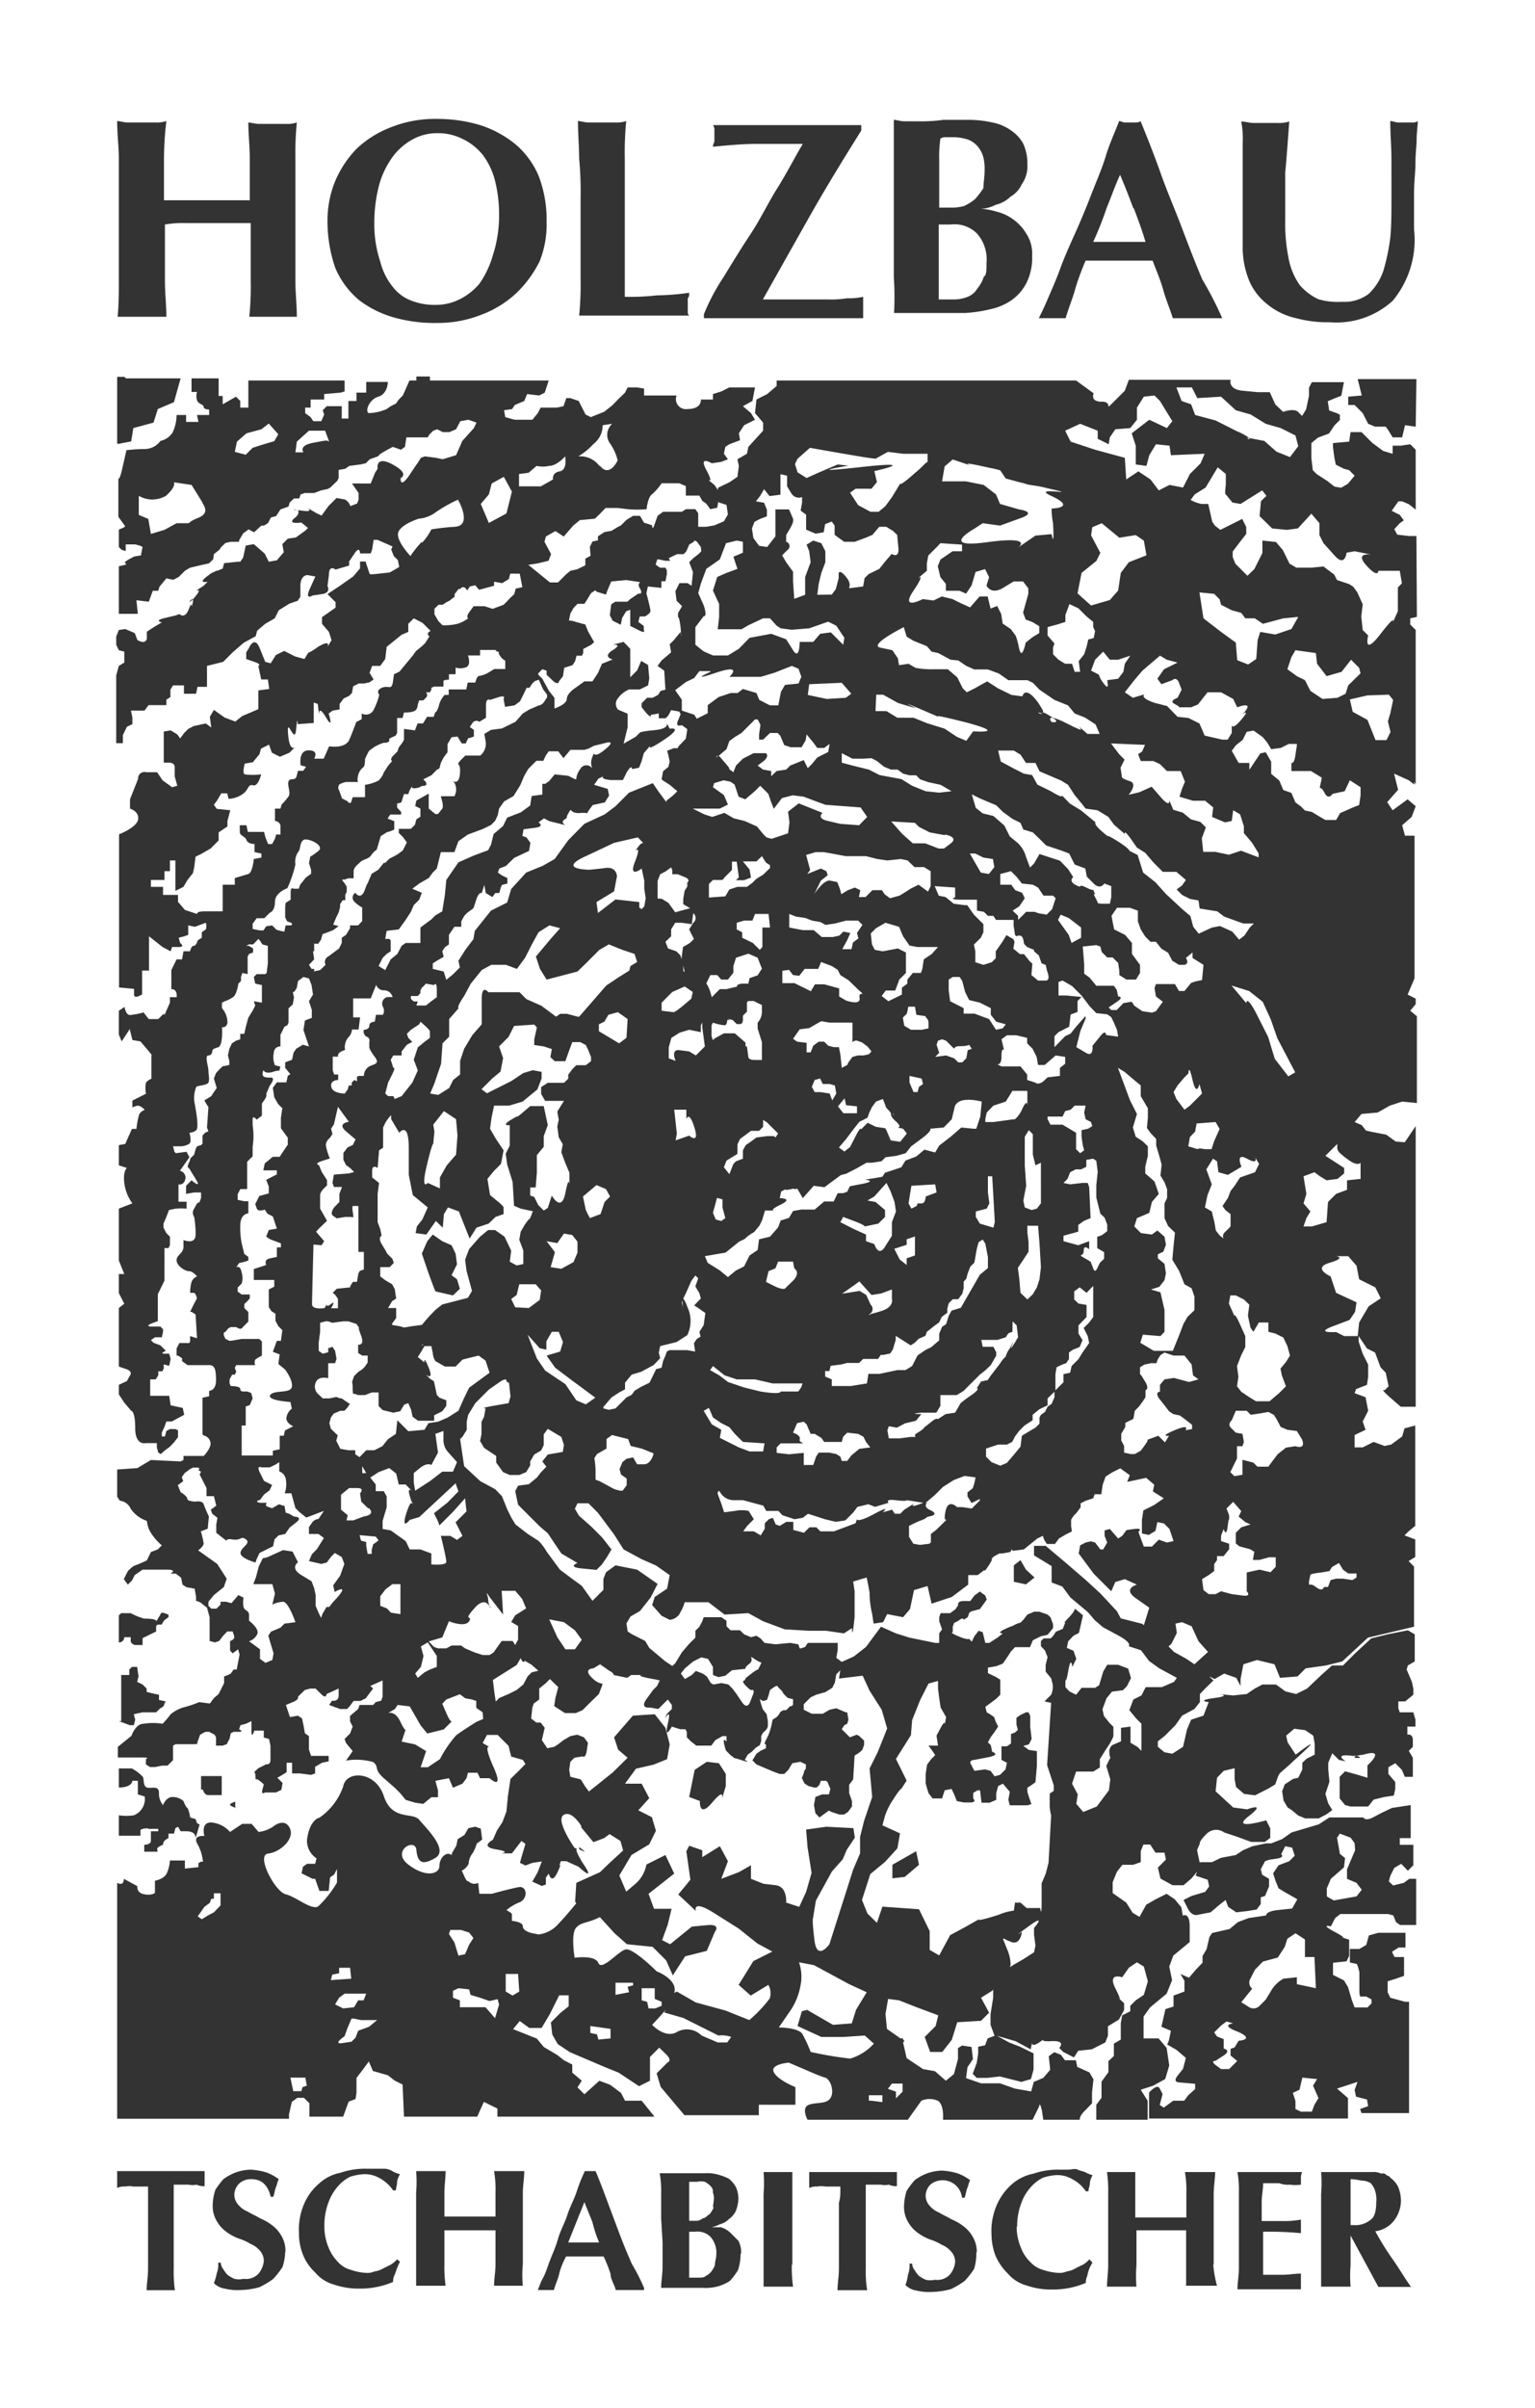 <svg xmlns="http://www.w3.org/2000/svg" viewBox="0 0 64.59 101.26"><rect x="0" y="0" width="64.59" height="101.26" fill="#333333" stroke="none"/><defs><style>.cls-1{fill:#fff;}</style></defs><title>footer-logo</title><g id="Слой_2" data-name="Слой 2"><g id="_Footer" data-name="• Footer"><path class="cls-1" d="M30.29,34l.34-.17-.17-.4L30,33.1l.05-.17.4-.12.29.06.17.12.17.51.28.11.4-.34.23-.23.34.34.12.35.11.28.34-.45.46-.12.46.06.45.17.46.17.8.06.68.05.28.4-.34.35-.8-.06-.51-.12c-.51-.11-.23-.34-.23-.34l-1-.4-.45.35.06.45-.06.46-.69.23-.22-.06-.12-.12-.28-.34-.52-.23-.45-.11-.4-.23-.51.17-.34-.11L29.15,34h1.14ZM29.66,44l-.11-.8V43l-.06.11v.29L29,43.3l-.4.12-.35.22-.11.4v.46l.29.11s-.23-.51.17-.45l.4.05.28.17.17-.17Zm-1.82-6.21.28.17.17.23.12.17.4-.11.23-.06-.29-.17v-.23l.06-.34.11-.17v-.17s.17-.12-.11-.23l-.29-.12-.23,0v-.17l-.05-.12-.23.17-.23.12-.11.28,0,.34v.4ZM29,47.75s.45.4.22-.34-.34-.35-.34-.35v-.4h-.51l.11,1-.05.29ZM34.22,61.6l.12-.35.11-.17h.46l.28.06.17.11.06.18.23,0,.17-.23.34-.28.46-.06-.18-.23-.11-.22-.23-.12-.45-.05-.17.17-.06.22h-.74l-.12-.17-.28-.17h-.17l-.17-.4-.12-.11-.28.06-.17.4s.34.11.28.28.4.17-.06.17h-.74l-.17.17v.23l.52.06.62-.06v.51Zm8.1-18.53-.4-.11-.23-.29v-.28l-.46-.23-.45-.11-.17-.34-.12-.46-.11-.17h-.29l-.17.11v.46l.06.45.57.29v.23H41l.62.23.29.45.28-.06Zm-3.25.17,0-.22c0-.23-.17-.23-.11-.29l-.4-.06-.06-.34h-.28l-.06.29-.17.17.06.34.28.17h.46Zm-.8,2.28.17.4h.17l.06-.22.17-.12-.06-.23-.51-.11Zm3-8.83.34.06.23-.29-.06-.34-.4-.06-.34-.17h-.23l.23.4Zm3.36,1.77-.11.22.45.63.12.34.4-.22V39l-.52-.4Zm-4.44-.74v-.4l-.86-.06.17.4.29.06.34.28.46.06.11,0,.28.4.4.4v.34l-.11.23-.29.29.06.28v.46l.34.11.35-.11.17-.17v-.29l.28-.4.17-.28.29.17.05.11-.05.29.28.23.17,0,.23.29.12.11L43.4,41l.28.23H44c.23,0,.06-.4.06-.4L44,40.57l-.17-.06-.12-.34L43.51,40l0-.06-.29-.12-.11-.11c-.06-.11,0,0-.06-.23s-.29-.11-.29-.11l-.05-.06-.06-.4v-.23h-.46l-.28,0-.11-.17-.23,0-.17-.17-.29-.05v-.46h-.68C39.86,37.83,40.21,37.72,40.21,37.72Zm-27,3.13.28-.06.23-.22a.26.26,0,0,1,.11-.35l.23-.17.23-.17.11-.23v-.22l.18-.12.17-.28v-.12l.34,0,.17-.18v-.57s-.4-.22-.4-.39a.24.24,0,0,1,.11-.23s.23.34.4-.12.06-.11.17-.4l.12-.28.28-.17.23-.29.06,0,.17-.17.34-.18.23-.17.17-.34s0,0-.17-.23l-.17-.17v-.17h.51l.17-.17.06-.23.17-.11L17.69,34l-.22-.11.05-.23.52-.29V34l.28.23.11,0,.18-.23s.05-.06,0-.29l-.06-.23h.57a.59.59,0,0,0,0-.57c-.23-.22.17.23.23-.34s-.18-.34,0-.57l.23-.23h.63a.65.65,0,0,0,.23-.57l-.06-.34.28-.17.46-.06.57-.28L22,30l.28-.17.4-.17s.12,0,.23-.17l.11-.17,0-.11-.17-.23-.18-.4-.17.06-.11.11-.11.17h-.12l-.11.23-.17.34-.23.17-.4.06-.06-.34s.12-.17-.23-.06l-.34.11s-.17-.11-.17.23v.52l-.28.17a.2.2,0,0,0-.29.05l-.11.17.17.12v.28l-.17.06h-.06l-.06.11-.05.12h-.17l-.18-.29L19,31l-.17.29v.34l-.17.23-.11.22-.06.23-.11.06-.23.23-.34.17s.34.28-.06.28l-.11.06c-.4.11-.29-.06-.29-.06l-.11.17-.06.17H17l-.06.18-.05.17-.18.05,0,.17.17.18v.11h-.46l-.11.17.28.11v.35l-.11.05-.17.06s.06-.06-.12.06l-.17.11-.17.57a.78.78,0,0,0-.23.23c-.11.17-.34.17-.45.28s-.29.23-.29.4v.29l-.22,0-.18.06s-.17-.06,0,.12l.11.17v.22l-.06.12v.23l-.11,0-.11.17v.12l-.06.23-.11.22-.12.29.23.06-.23.17-.28.11-.17.06-.06.23-.12.17-.17,0V40l-.05,0,.05.34-.22.23.11.17h.11v.12Zm9.63-12.71-.17.17v.06l.17.17.28.51.23.29v.45s.52-.17.52-.4.34-.45.34-.45l.4-.29.34,0,.23-.35.17-.39.45-.18s-.45-.11,0-.39,0-.23,0-.23l.46-.12.28.29,0,.85,0,.35.29-.29.17-.4.29.17.05.57-.05.29-.35.17h-.45a1.11,1.11,0,0,0-.52.45.36.36,0,0,0,.06.4l.4.17v.57l-.17.69.51-.29.17-.17s0-.05.63-.11.51-.29.51-.29l.12.23s.62-.11-.23.46-.57.23-.57.23l-.29.34L27,32l-.11.28-.29.06s0-.23-.22.12l-.17.34h-.52c-.51-.06-.28-.17-.28-.17l-.23.11L25,33l.57.17.06.28-.18.29-.51.11-.17.23-.06.11a1.28,1.28,0,0,0-.34,0c-.45,0-.28-.29-.45,0s.05.11-.18.28.29.29-.17.17l-.45-.11-.23-.12-.23.17s.29.18-.17.23l-.46.06-.05.28.17.06.17.23-.06.34-.62.29-.35.34-.28.11-.06.17.17.12.23.11v.23l-.23.06-.05.11-.06.23h-.17l-.12.17-.28-.17-.06-.34-.11.34s-.12-.06-.23.28l-.11.34-.06.06-.17.12-.06.05-.11.12-.06.11-.06.11,0,.23h-.29l-.23.34v.4l-.17.12-.11.17.06.23-.29.17-.17.11v.23l.46.11.11.35.28-.23.29-.29-.06-.28.29-.46.34-.45.06-.35.68-.85.68-.34.17-.57.63-.69.69-.28.51-.29.57-.79.68-.69.86-.4.45-.34.57-.57,1-.4.23.34.34.46v-.06l.29-.23.17-.17L28.18,33l-.28-.18-.06-.05.06-.34.22-.18.06-.22-.06-.29-.05-.17.28-.11h.17s0-.06.12-.17l.22-.23.06-.4-.23-.17s-.28.11-.17-.17l.12-.29-.06-.11-.34-.06-.12.23-.11.11h-.29V30l-.34.06s.06.17-.17-.06L27,29.74v-.17l.23-.23h.23l.23-.12.11-.17L28,29l-.05-.8L27.67,28l.17-.23.4-.34-.06-.34.17-.17.29-.35s.05.52,0-.17c-.05-.42-.09-.46-.11-.44l0-.18.17-.29-.23-.23-.05-.4.17-.34.34,0,.17.11.06-.57L29,23.64l.17-.17.22-.17.12-.12L29.49,23l-.17-.23-.11-.05v.05L29,22.9l-.12.28-.11.12h-.28l-.35.17.06.11H28l-.28-.06h-.06l-.06.17v.06l.17.12H28l.06.11v.17l-.06.29h-.17v.28l-.57-.06-.06.29s.17.63.17.74-.23.23-.23.23l-.22,0-.06.23.23.17v.17s.11.18-.23,0l-.34-.17v-.68l-.17.06-.17.28-.06.29-.34-.17-.12-.23.06-.46.17-.11.51,0,.12-.11.34-.23s.23.06.06-.23.22-.22-.17-.28l-.4-.06-.63.06-.17.4L25.5,25l-.4-.12-.05-.06-.18.12-.17.28-.11.17H24.3l-.17.18L24,25.8l-.06.29a1,1,0,0,1,.29.06l.4.11.11.28L25,27l-.12.11-.34.18v.17l-.05.11h-.23l-.06.23-.11.17-.35.11-.05.35-.17.22s0,.17-.23,0L23,28.37V28.2Zm23.2,9.46.17.34s-.06.06.23.06h.28l.06-.28v-.46l-.29-.11s-.17.28-.45,0l-.29-.29-.06-.34-.45-.17-.23-.46-.28-.11-.69-.23-.23-.23L43.46,35l-.4-.12-.12-.28-.34-.17-.4-.29-.28-.28-.29-.12-.4-.17-.34-.17.17.57.29.23.45.11.46.4.23.46.34.28a1.27,1.27,0,0,1,.34.57l.17.46.17-.17.23-.4.86.28.34.35.22.34s-.22.17.12.34,0-.11.45.11S45.91,37.26,46.08,37.6ZM35.36,44.33l.06.57.23-.12.05-.11.17-.23.23-.06h.23l.23-.05.11-.12L36.5,44l-.23-.17-.17-.06a.19.19,0,0,0-.23.06V43h-.51L34.91,43l-.35-.06-.22.12-.29.17-.4.05-.28.4.17.12.4.05v.4h.17l.11-.28.23-.17h.23l.17.17.23.06.22,0Zm-22.17,8s-.06,2.28-.06,2.51.46.17.46.17l.06,0,.11-.18s-.06.18.17,0,0,.18,0,.18l.29,0v-.4l-.12-.17L14,54.36l.06-.06.11-.11.57-.06v-.06l.11-.17.17,0,.06-.35.06-.11.17-.06v-.74h-.23V50.71h-.23s-.05,0,0,.29-.05.17-.05.17l-.29,0-.34.06L14,51.11c-.12-.11.06-.34.06-.34l.22-.23v-.17l0-.17.11-.29-.34,0-.06-.18.06-.34.63-.05.22-.06-.17-.17-.17-.12-.11-.22v-.29l.17-.23.23-.11.11-.23-.4-.34c-.4-.34.12-.4.12-.4l-.46-.63-.17.74-.12.18.06.22-.11.17a.41.41,0,0,0-.17.29,2.33,2.33,0,0,0,.17.57l-.34.11c-.35.12-.12.17-.12.17l.12.29.22.34,0,.23s-.29.23-.29.4v.57l.29.51-.35.34-.11.12.34.4-.11.17Zm16.7-24.11h-.46l-.22.29-.35.17-.45.34.28.4v.46l.52.17.11.17.46-.23,0-.34.46-.34.51-.17.29,0,.22-.17.57.17.12.29.45.23h.35l.11-.57.17-.29.57-.06.12-.28-.12-.34-.28-.12-.74.29-.57.17H30.69s.62-.57-.57-.17S29.89,28.25,29.89,28.25ZM14.27,33a.2.2,0,0,0,0,.23l.12.34.23.12s.11.17.17,0l.05-.17h.52V33a1.78,1.78,0,0,0,.57-.18.89.89,0,0,0,.22-.34l.18-.28L16.5,32s-.12-.06.05-.23l.17-.17.06-.17.17-.23L17,31.1v-.45l.46.06.11-.29h.23l.17-.28h.28l.06-.18.06-.05a.86.86,0,0,0,.11-.29,1,1,0,0,1,.23-.4l.17,0v-.23h.74l.06-.29H20s.06-.28.17-.28a1.12,1.12,0,0,0,.35-.12l.28-.17.29,0h.17v-.35a.58.58,0,0,1-.23-.22c-.12-.17.06-.12-.12-.17s.18-.06-.17-.06H20.2v.23h-.51s.17.45-.12.51a.66.66,0,0,1-.4,0v.28h-.28v.23s-.23,0-.23.06v.23h-.4l-.11.05V29l-.06.11h-.17a.15.15,0,0,1,0,.23l-.11.11h-.17l-.06.17s0,.23-.17.29a1.14,1.14,0,0,1-.29.05H17l-.06.23h-.23l0,.12v.51l-.06.11L16.5,31l-.12.06v.11l-.11.06h-.12l-.17.06-.22.11-.23.17-.06.11-.11.23s0,.29-.06.34a.61.61,0,0,0-.23.35c-.06.22,0,.28,0,.28h-.51S14.33,32.93,14.27,33ZM50.18,45.41c-.17-.74-.17-.28-.17-.28l-.17.17-.29.34-.17.28.12.29.34.45.23-.17.34-.34.17-.17-.11-.4S50.35,46.15,50.18,45.41Zm.46-4.84-.46-.29v-.23l-.28.23s.17.23-.06.29l-.23,0-.28-.17-.18-.34-.28-.17-.23-.29h-.23l-.22-.22L48,39.08l-.12-.34v-.45l-.34-.12H47l-.23.34.11.57.46.23.29.34v.46l.17.23.17.23,0,.34-.17.28h-.4L47.1,41v-.17l-.05-.34-.23-.23-.23,0-.23-.23-.06-.23-.17-.06-.57.06.06.74v.4l.23.17.28.34s.06,0,.29,0h.45l.12.17.06.28s.28,0-.06.23l-.34.23.11.11.23,0,.28-.29.35-.06.11.17.34.23.4.06.17-.06.29-.4-.29-.22-.06-.35.06-.17.46,0,.34,0,.17.29h.23l.28-.34.17-.06.29-.06Zm-4-6.22-.46-.28L45.68,34l-.17-.22-.29-.35L44.94,33l-.29-.18-.4-.17-.51-.22-.17-.35-.4,0-.23-.35-.28-.17H42l.11.46.52.28.45.23.35.06.22.4.57.28c.57.35.46.17.46.17l.34.35.46.28.28.23.34.28s-.11.06.29.4,0,0,.57.35.57.45.57.45l.34.17.23.74.51.4.46.51.68.63.34.29.12.45.23.29L51,39l.34-.06.51.23.29.34.22-.17.23-.34.17-.17h-.45l-.8-.29-.29-.22-.74-.12-.05-.34-.35-.06-.34-.17-.23-.23.23-.17L49.9,37l-.4-.34h-.57l-.4-.4-.34-.4-.35-.22-.28-.4c-.29-.4-.23-.17-.23-.17l-.46-.4ZM45.51,24.09l-.17.86.57.51.79-.23.35-.4.11-.74.34-.45.74-.29-.11-.62-.34-.23-.69.11L46.36,22l-.4.17-.05.34.39.74-.17.34Zm.4,4.11.22.11c.23.12,0,0,.29.4s.17-.06.17-.11l.46-.06.22-.29.06-.34.23-.34-.51.17H46.7l-.28-.34-.34.34ZM39.47,39.82h-.4l-.46,0-.34-.06L38,39.37l-.17-.4-.57-.17-.4.23-.22.22.05.46.12.23.34.06.63-.12.34.17,0,.29v.57l-.28.28-.17.46h-.4l-.17.23.28.22.57-.28v-.29l.23-.17v-.17l.23-.28h.34l.06-.17.06-.4.34-.23Zm-8.61,9.12.11-.11.29-.11,0-.29v-.06l.12-.22L31.6,48l.23-.17.45-.06h.29l.06.06.11-.17-.46-.46-.17-.11v.29l-.17.17H31.6l-.46.34-.11.23v.4l-.46.28-.11.28.23.29Zm-.51,2.4.17-.12-.12-.45,0-.34-.23-.06L30,51l.12.28Zm4.27-5.76-.11-.23-.23.06-.12.29.12.22h.23l.4.06.11.29.17-.29-.06-.34-.22-.06ZM28.69,38.8h-.28l-.17.28v.29L28,39.6l.11.28.35.12.17.17.05.17v-.06l.06-.46.29-.17.17-.17-.12-.23L29,39.08l.17-.28a.25.25,0,0,0,0-.4l-.06.46Zm1.2,2.91.06.22.34-.34h.28l.46-.11s-.11-.06.17-.12l.29,0,.05-.23.34-.12.18-.28-.18-.46-.39-.17-.52.17-.11.35v.28l-.23.29-.28,0L30.18,41,29.89,41l-.17.35A1.52,1.52,0,0,1,29.89,41.71Zm7.75,8.83-.17-.46-.17-.34-.51.57-.29.17.34.06.4.34v.29l-.28.28-.57.12s0-.06-.46-.23l-.45-.17-.12.22.57.29.51.23v.28l.35.12s.17.57.45.11l.29-.46v-.57l.17-.45ZM32.4,39l-.06-.57h-.57l-.11.28h-.35L31,38.8v.28l.23.12v.23l.45.22.29.29.11-.12,0-.51V39Zm-3.65,1.82.06.06-.06-.28Zm9.4,12.37v-.28l.35-.12,0-.23,0-.57-.35.12,0,.23-.52.17.23.45Zm-1.59,2.11c.06-.06.17-.06.51-.17.57-.17.46-.51.46-.51v-.4l-.46.17-.4.06-.51-.57L36,54l-.57.4.74-.12.28.17.18.4A.25.25,0,0,1,36.56,55.27Zm-6.27-1.88.34.28.34-.28.34-.17.23-.46.34-.23.06-.45L32.4,52l.34-.39.11-.29.35-.11.17-.29.34-.06h.57l.4-.34.4,0,.17-.35.23,0,.17-.06.11-.23.57-.11c.57-.12.06-.17.06-.17l.4-.06.34-.06.11-.17.34-.11.35-.12.17-.28.45-.17.35-.29.45.12.17-.29L40,47.8l.45-.39.51.05h.12l.17-.51.06-.63s-1-.28-1.14.23l-.12.51-.34.35-.57.05s.11.06-.34.4l-.46.34-.23.29-.39.11-.46.06-.17.17-.4.06-.23,0-.4.23-.45.23-.23.06-.23.17-.46.34-.45-.06-.46.52-.23-.4a.22.22,0,0,1-.17,0c-.51.12-.28,0-.28,0l-.23.12-.06.28s.63,0,0,.29c-.34.17-.34.23-.22.23h.28l-.68,0-.12.4-.11.23-.23.28-.11.06-.17.12-.12.11-.23.11-.57.46L30,52.76l-.34.06.12.28Zm-.23-9.75.4-.22h.46l.45.39V44h.06l.06.45s0,.12.28.12h.29v-.75l-.18-.57V43a.67.67,0,0,0,.18-.46v-.28l-.35-.17h-.22l-.06.05v.4l-.17.17v.18s0,.17-.12.17H31l-.17-.17-.23-.06.12.06h-.12s0,.22-.11.22A2,2,0,0,1,30,43l-.06.11v.46l.06.17Zm6,3.14v-.29l-.46-.05-.06-.29-.28.34.23.29Zm1.53,0a.05.05,0,0,0,0,.06C37.64,47,37.58,46.78,37.58,46.78Zm-1.48-8.1h-.51l-.46.12-.4.06-.11-.06-.11-.06-.35-.06-.28-.11-.4-.06-.28-.11,0,.57.57.11h.46l.34.29h.46l.28-.06.17-.17.29.06-.12.28-.22.4h.39l.06-.28.23-.17-.06-.23.23-.34Zm-3.19,2.11v.52h.51l.35.17.34.17.17-.29.4,0,.62.17v.34l.29.17s.63.23.57-.11.34,0-.06-.35l-.4-.39L35.36,41l-.11-.22L35,40.62l-.45-.17-.12.29-.28,0h-.29l-.23.29L33.37,41l-.17-.22Zm2.85,7.41.23-.45c.23-.46.23-.29.23-.29l.28-.28.34.17.4.06.06.11.17.4.4.06.28-.35L38,47.46l-.23-.05s.23,0-.11-.29c-.17-.17-.17-.23-.17-.28s-.06-.12-.12-.18-.11-.11-.11-.17l0,0v0h0v0l0,0-.11-.28-.29.11-.17.23-.11.23L36.5,47l-.34.17-.23.29-.34.45-.29.34.23.17Zm4-13.11L39.12,35l-.45-.23-.17-.17-1-.06.46.52.45.4h.52l.57.22h.22l.29-.22S40.38,35.21,39.75,35.09Zm-2.85,1L36.44,36h-.51L35.59,36,35,35.89l-.34-.06h-.34l-.4.12.17.63-.12.17.57-.23.23.11.06.17-.29.23-.28.57s.4-.63.68-.57l.29.06.11.28.06.23.28-.17.29-.11.23.11-.06.29h.28l.29-.29h.4l.11.17.23.17.4-.11.28-.17.18-.12.34-.17.4.29.11-.23v-.63l-.28-.17h-.4l-.29-.28-.28-.06-.57.06ZM31,36.23H30.8v.35l-.11.11-.17.17L30.4,37H30l-.17.17v.57l.69-.05.17-.29.34-.11.4,0,.23-.17.17-.17.28-.17.29-.28v-.12l-.17-.11L32.06,36l-.23.22-.29,0h-.28l.28.34.06.34-.29.11-.34,0,.12-.12ZM15.3,61.94h.11l-.17-.29v.12C15.24,62.05,15.3,61.94,15.3,61.94ZM39.81,44.38l.34.12.17.17h.17l.17-.17.06-.34.17-.06-.11-.17s-.06.06-.4.06-.12.22-.34,0l-.23-.23-.17-.06-.17.06-.06.17.11.34-.17.17ZM54.28,57l-.11-.4L54,56.24l-.34-.17L53.37,56l0-.39h-.4l-.23.39-.12-.17-.11-.51.06-.46-.23-.22L52,54.47h-.23l-.06.34.23.52s0-.17.23.34l.23.51v.46l-.17.34-.18.46.06.45-.06.4.18.23.34.23.28.17h.57l.4-.34.29-.29-.17-.45-.06-.29.23-.28ZM52.06,85.42c-.74-.28-.17-.34-.17-.34L51.61,85l-.23.17-.29.29.12.17.28.11v.4s.34.06,0,.29l-.34.22s-.23,0,0,.18l.23.17.34,0,.34-.34-.28-.23v-.28l.17-.06.17-.28S52.86,85.76,52.06,85.42ZM14.73,82.74h-.46l0,.23-.29.06-.06.23.86-.06Zm.17,1.66.17-.29h.23l.11-.28H14.5l-.23.17-.17.28.34.17Zm4.62-25.6.22-.45.86-.63-.17-.51L20.14,57l-.45.11-.23.06-.29.29h-.45l-.4-.23a.73.73,0,0,1-.11-.34l-.06-.29h-.29l-.17.29-.11.17.28.23s-.05-.35.18.22-.12.29-.12.29l.17.17.17.11.12.57.11.12.29.11,0,.23-.17.23-.34.17v.23h-.68l-.23-.17-.06-.29L17.18,59l-.17.06-.17.28-.29.06-.45-.11-.17-.17v-.57h-.29l-.28.11h-.29l-.17-.06s-.06.12-.06-.22-.05-.18,0-.35l.06-.17.17-.17.17-.11.12-.12.11-.17V57h-.23l-.17-.11v-.35s.29.06.12-.39-.06-.29-.06-.29L15,55.67l-.34-.11-.23,0-.45.06-.17-.06s.11,0-.12,0l-.22.06V56l-.06.46v.34l.17.12.23-.06,0-.17.18-.06.11.17.06.34-.06.18-.17,0h-.12v.57l0,.06s-.4-.11-.52.17a.43.43,0,0,0,.06.46l.23.22.28,0,.29-.06.17.06.06,0,.17.12.17.11-.11.17-.12.12-.17,0-.28.12-.12.17-.06.23.06.23.17.17.12.11-.06.23.17.34.34.06h.06l.23,0,0,.17.18.12.28-.29.34,0,.34-.17.23-.29.34-.23.06-.57.46.46.68-.06.17-.28.4-.06.4-.17.46-.29Zm-7.3,28.56.12.57h.34l.05-.17.18-.06-.06-.34Zm7.07-5.13.28-.06.17-.4.18-.28-.18-.23-.34-.11-.45,0-.06.17.23.35Zm18.41,6,.28-.28v-.34h-.45l-.17.22.34.12Zm19.38-8.49.22-.28-.22-.29-.4-.17v-.4l.17-.4.17-.4L57,77.5l-.17-.23-.45-.17-.12.17.12.68.22.18-.05.39L56,79l-.17.4v.34l.29.17ZM13,18.11l-.51.46-.06.45h.34s-.23-.28.4-.4.57-.11.68-.05l-.17-.46ZM21.28,83v.74l.29.17.28-.17L21.8,83Zm-.68,1.14L20.2,84l-.4-.12-.06-.23-.45-.05-.23.11V84l.29.11v.29l.28,0h.8l.4.46.05-.17.12-.4-.06-.23Zm-5.7.74h-.11l-.17.4-.12.34s-.51.34-.11.29l.4-.06.17-.17.11-.29.46-.17.34-.28h-.68ZM40.21,12.59a1.56,1.56,0,0,0,.51-.11.81.81,0,0,0,.4-.34,1.56,1.56,0,0,0,.28-.51c.11-.05.11-.28.11-.56a1.65,1.65,0,0,0-.39-1.24A1.34,1.34,0,0,0,40,9.44h-.5v3.15h.67Zm-23.67-.51a1.78,1.78,0,0,0,.79.57,2.69,2.69,0,0,0,1,.17,2.22,2.22,0,0,0,1-.23,2.56,2.56,0,0,0,.85-.67,4,4,0,0,0,.56-1.19A5.39,5.39,0,0,0,21,9a5.77,5.77,0,0,0-.17-1.4,3.08,3.08,0,0,0-.51-1.08,2.42,2.42,0,0,0-.84-.67A2.29,2.29,0,0,0,18.4,5.6a2.12,2.12,0,0,0-1.07.28,2.54,2.54,0,0,0-.9.85,3.61,3.61,0,0,0-.51,1.18,6.3,6.3,0,0,0-.17,1.47A5,5,0,0,0,16,11,2.79,2.79,0,0,0,16.54,12.08Zm8.05,80.51c-.11.29-.23.57-.34.85s-.23.57-.34.85h1.3a5.28,5.28,0,0,1-.28-.85C24.82,93.16,24.7,92.88,24.59,92.59Zm16-83.94a1.9,1.9,0,0,0,.45-.29,3.75,3.75,0,0,0,.34-.45c0-.22.05-.45.05-.73a2.12,2.12,0,0,0-.05-.56,1.2,1.2,0,0,0-.23-.45,1,1,0,0,0-.39-.29,1.92,1.92,0,0,0-.62-.11h-.34a.33.33,0,0,0-.23.06,5.43,5.43,0,0,0-.05.9v2h.56A1.87,1.87,0,0,0,40.61,8.65Zm7.1.11c-.17-.45-.34-.9-.56-1.41-.23.51-.4,1-.57,1.41A13.77,13.77,0,0,1,46,10.17h2.2C48.05,9.66,47.88,9.21,47.71,8.76ZM8.52,21.13l-.46-.74-.74-.11s.11.17-.34.57a1.14,1.14,0,0,1-1.14,0v.8l.4.17.11.63.57-.17L7.43,22h.35c.34,0,0,0,.57-.23S8.46,21.13,8.52,21.13Zm49.07,33.8.51-.34-.23-.46-.68-.34-.11-.57-.35-.4h-.51s.46.06-.28.28.05.57.05.57l.23.69.86.4-.06.4-.23.34-.74.28c-.74.29.17.23.17.23l.34.17.57,0v0l.06-.57ZM11,18.05l-.63.17-.4.35L9.88,19l.46.12.29-.29.34-.11.57-.17.17-.29-.4-.45ZM29.24,93.84H29v1.93h.4c.11,0,.23,0,.28-.06a.76.76,0,0,0,.23-.17,1.37,1.37,0,0,0,.17-.28c0-.17.06-.29.06-.46a1,1,0,0,0-.23-.73A.77.77,0,0,0,29.24,93.84Zm.34-.57c.11,0,.17-.11.28-.17a1.14,1.14,0,0,0,.17-.28c-.06,0,0-.17,0-.28A.66.66,0,0,0,30,92.2c0-.12,0-.17-.11-.29a1,1,0,0,0-.23-.17.78.78,0,0,0-.34,0H29v1.64h.34A.51.51,0,0,0,29.58,93.27Zm28.27-1.19a1,1,0,0,0-.17-.28.76.76,0,0,0-.34-.11c-.11,0-.28-.06-.51-.06v1.93h.11a1,1,0,0,0,.74-.23c.17-.11.23-.4.23-.74A1.22,1.22,0,0,0,57.85,92.08ZM9,79.84l-.11,0-.06.17-.23.17-.28.4.17.12.28-.17L9,80.41l.28-.29v-.51H9ZM28.75,55s-.06-.29,0-.35l-.06.12Zm11.51,8.37h.23l.4.06.34-.34,0-.06-.35.17-.17-.28,0-.17.22-.17.06-.18.06-.28-.46-.06-.45.17-.46.29-.34.34-.4.34c.06,0,.06,0,.11,0s.29-.12,0,0c-.11,0-.17.17.06.28.51.23-.06.29-.06.29l-.17.11-.28.11-.35.17v.46l.18.29.28.05.4-.05.06-.06V64.5l.22-.17.29-.28.17-.17s-.17.17-.06-.35S40.26,63.36,40.26,63.36ZM46.19,52l.17-.06.23-.17v-.28l-.11-.29-.18-.17-.17-.68v-.51l.06-.57-.06-.46L46,48.72l-.29.05v.29l-.22.11h-.23l-.23.12-.11.28-.17.17.28.06.51-.06h.23l.06.17.06,1.31-.29.12-.23.17v.28l-.62.17v.23l.62.17.46-.17v.34s-.23-.22-.23.06-.28.12,0,.29l.29.17.11.28s.06.23.17,0l.11-.23.18-.17v-.28l-.29-.17V52ZM46,55.38,46,54.07l-.28.29-.29-.23-.23.17v.34l.18.17.34.06v.51l-.06.06-.28.29v.34l.17.28-.12.29-.28.11-.17.12v.28l-.12.17-.17.06-.23.11-.05.29v.68l.17-.17.17-.17v-.34l.28-.06.06-.28.29-.29.17-.28.28-.4-.06-.29-.17-.34.23-.23Zm-8.32,7.7c-.46-.06-.29.11-.29.11l-.57.17-.28-.11-.46.11-.17.23-.34.34-.4.06-.46-.11L34,63.65l-.22.17-.35.06-.51-.17-.17-.18h-.51l-.12-.22-.85-.23h-.4a.66.66,0,0,1-.57-.34l-.06-.06-.05.11.17.46.11.34.46-.06a1.43,1.43,0,0,1,.57,0l.22.35-.28.28-.17.23h.45l.29.17.17-.28v-.23l.17-.17.17-.06.12.28.17.06.28-.17h.29v.34l.45.12.23-.23h.29l.17.17h.57l.91-.34.06-.17s0,.17.74-.23.34-.06.34-.06l.4-.11.11.17h.23l.17-.17.46-.29s-.4.29.34,0l-.69-.11S38.15,63.14,37.7,63.08Zm-8-7.87L29.38,55l-.17-.11.28-.29-.06-.22-.17-.29.12-.34-.12-.12-.17.23-.23.52-.11.22a1.18,1.18,0,0,1,.17.35,1.36,1.36,0,0,1,0,1.19l-.45.29-.69.17-.06.28.06.23-.28.29-.52.28-.4.12-.28.34v.28l-.23.12-.34.22-.34.4v.06l.23.06.28-.06.17-.17.29-.29.22-.11.12-.17.28-.17.35-.17.28-.57.23-.06.06-.28L28,57l.06-.17.11-.06h.74l.34.06-.05-.35.11-.17.17-.11L29.43,56l.18-.28ZM17.47,70.37l.11.18.28-.23.23-.12.29-.11v-.46L18,69.06l-.29.17.11.4-.11.46Zm.22-8.66-.28.23v.4l.06.34.62-.4.52-.4h.45l.17-.4-.4-.45a.76.76,0,0,1-.17-.52v-.34l-.34.12.11.79-.28.52S18,61.48,17.69,61.71Zm1.6,1-.12-.34-1.53,1.42-.4.12s-.4.51-.12-.35c.12-.34.17-.39.23-.34s-.06-.11-.06-.17c-.22-.63.06-.34.06-.34l-.28-.29-.29,0-.11-.46-.29-.23-.45.17-.35.23.23.29v.28l.34,0,.12.22v.46l-.17.57v.34l.34.06.63.45.17.35.45,0,.46.17v.46s.63.06.63-.11-.23-1.09-.23-1.09l.4,0,.28.17.23-.17-.29-.57.46-.46L19.57,63l-.51.57-.57.57-.06-.17-.17-.34.57-.45Zm7.07-1.37.28-.06.17.29h.29c.28,0,.4-.4.4-.46L27,60.91l-.46-.11-.11-.29-.68-.17-.23.17v.4l-.4.23-.11.17a3.66,3.66,0,0,1,.05.51v.4l.17.06.63.34.23.06h.11l.17-.23v-.28L26.13,62l-.06-.23.12-.29ZM54.8,87.36l-.12.51L54.4,88l.11.34v.34l.23.11.46,0,.11-.29.17-.28-.23-.52.17-.28ZM21.45,53.05l.06-.46L21.23,52l-.4-.28-.29,0L20.2,52l-.46.52-.17.45.06.46.23.85-.17.29-1.08.28-.29.23-.28.29-.29.34-.46.06-.28.05-.17-.05-.34-.06v-.06l.17-.23V55l-.34,0,.17-.29.17-.11-.06-.4L16.5,54l-.29-.17L16,53.67v-.39h.4l.17-.18-.06-.17-.22-.22-.06-.12-.17-.28c-.17-.29,0-.35,0-.35L16,51.68l-.11-.29V50.2l.06-.46-.29-.23v-.28c0-.29.23-.12.23-.12l.06-.74.17-.11v-.85l.11-.23.12-.17.11-.12v.17l.34.57s.4-.51.4.63V49.4l.17.85.63.52-.23.51-.23.29-.05.28.45.06.4-.57.29.28.05-.57.17-.28.46.17.45,1.14.29-.46.51-.17.29-.28.34-.12v-.28s0-.06-.29-.29l-.28-.23-.11-.68.28-.34.29-.29.11-.57-.34-.51-.23-.4.06-.45.11-.52h.63l.57-.17.28-.23.34-.28.18-.46v-.28L22.42,45l-.4.12-.51.34-.68.34-.34.17-.23-.17.45-.45.35-.29.11-.57L21,44l.4-.4.23-.46.85-.06.11.12-.11.51v.23l.4.06.34.11-.06.34.18.17h.45l.12-.34.17-.46h.34l.23.12.11.23.11.28v.17l-.22.17h-.4l-.17.17-.17.23v.17l-.18.17h-.68l-.28.18V46l.17.29h.79l-.28.45.06.34-.06.29.06.45.17.29-.06.34.17.46.17.4v.57s0-.57-.17.28-.57.11-.57.11l-.17.52-.17.11-.23-.23-.17-.34-.17-.06v-.34h.23l.05-.62v-.74l.29-.35v-.45l.17-.46-.17-.8h-.57l-.34.29c-.34.28,0,0-.46.28s-.06.23-.06.23v.86l-.17.34.06.45.23.74.06,1,.28.12.51.11-.11.29-.11.11-.12.17-.17.29-.06.34.17.45v.57l-.28.06Zm-2.1,1.14-.12-.4L19,53.62l.23-.46-.06-.45L19,52.36l-.39-.17-.4-.28-.23.28-.23.52.29.85.17.46.11.28.74.17Zm29.46,4.33v-.29L49,58l.4-.06.63.17.4-.11-.23-.17-.06-.46L49.84,57h-.46L49,56.87l-.17.11-.11.17-.06.17h-.23l-.28.06-.18.11v.29l.06.06.17.28c.17.29,0,.34,0,.34v.29l-.11.17-.17.23-.17.17-.06.34-.34.17,0,.17-.17.29v.28l.12.23v.28l.28.06h.17L48,61l.17-.23c.17-.23.11-.23.11-.23l.46-.17.28.28.17-.28s-.45.06.23-.23.46,0,.46,0l.28-.05v-.18l-.28-.22-.23-.17-.28-.06-.18-.12L49,59.09l-.23-.29C48.58,58.52,48.81,58.52,48.81,58.52ZM50.12,17l.17.45.86.23.91.46a2.22,2.22,0,0,1,.51.28l.63.12.51.45.57.23.35-.46-.12-.45L53.89,18l-.63-.18-.63-.39L52,17.25l-.62-.57-1,.06-.23-.45H49.5l.22.57Zm2.45,1.42h-.11S52.63,18.51,52.57,18.45Zm.57,7.81L52.8,26l-.4,0-.17-.23-.4-.11-.45-.23-.06-.23-.23-.23-.62-.06.17,1.09.74.57.62.45.06.74.46.18.34-.23.06-.8.11-.34.63.11.68-.23.29-.51L54,26Zm1.37,55.06-.34.23-.11.34-.29.45-.63.17-.34.35-.17.34a.33.33,0,0,0,.06.45l-.46.57.29.18a.36.36,0,0,0,.45,0l.29-.29.28-.46A1.47,1.47,0,0,1,54,83.2l.57-.06v.29l.8.17-.06-1.31h-.4v-.74ZM46.08,18.91l1.25.34.06.91.51-.34.51.34.35.46.45-.23.57.11.29-.57.45-.45.17-.4-1.42.06-.06-.4-.57-.06-.28.46-.12.45-.45-.06v-.79l-.17-.52.74-.57.74.35.23-.29-.52-.85-.23-.23-.45.05-.29.46v.51l-.28.35-.63.05-.23.34-.05.29-.46-.23v-.34l-.74-.29-.63.29.23.46Zm5.7,32.66,0-.23v-.29l-.22-.17-.12-.17.23-.34.11-.29.17-.22.23-.35.63-.22.17-.35-.17-.28s.17.34-.34.06-.23.34-.23.34l-.57.34-.4-.11-.06-.46-.17-.11-.28.45.23.63-.18.45-.11.52.29.17.11.45.06.35.17.22.17.12s-.12-.12.06-.29S51.78,51.57,51.78,51.57Zm2.39-23.43.4.29.34.17.23.45.51.34.63-.05.34-.17.11-.35.52-.51-.06-.23-.34-.34-.4.51-.63.18-.4-.52-.05-.45-.86-.12-.17.29ZM38.61,50.6h.17c.17,0,.17-.29.17-.29l.46-.17-.06-.34-1,.06-.12.74.12.22.22-.11ZM52.18,34.24l-.29-.17-.06.45-.28.06L51,34.35l.05-.4-.34-.28h-.51l-.57-.17.11-.34.12-.29-.18-.45H49.1l-.29-.29L48.53,32,48,32l-.11-.29.17-.11.12-.28-1.43-.06.34.45.23.23-.17.34.06.4s0,.06.34.17-.06.57-.06.57l.46-.11.51-.23.4.46c.4.45.34.11.34.11l.17.4.4.12.34.28.4.11.23.23-.17.46.06.57.51,0,.57.12.51-.17.74.28v-.17l-.28-.45-.34-.4,0-.29Zm-2.06-4.5h-.51c0-.06-.06-.06-.23-.17s.17-.23.17-.23l.17-.34-.11-.29c-.11-.28-.28-.11-.28-.11l-.46.17-.17-.23.28-.4.57-.28-.45-.12-.29-.17-.4.34-.34.29-.34.4-.4.51.34.23.57-.17c-.11,0-.34.17.4.4.23.05.4.11.46.11l.45.46.46.05.46.23.22.51.74.17h.23l.17-.28v-.34s0,.28.46-.29c.28-.34.06-.23-.06-.11s0,0,0,0l.12-.12c.45-.51-.29-.22-.29-.22l-.17-.35-.51-.28h-.57l-.4.51ZM28.75,42.28l.34-.29.06-.28-.34-.23-.52.23-.45.45v.34l.51.06S28.41,42.56,28.75,42.28ZM9.49,56.3l.11.05s0,.06.28,0l.29-.05h.74l.11.11V57a1.72,1.72,0,0,0-.28.17.27.27,0,0,0,0,.23h-.8l-.06.11.06.17-.06.12-.11,0L9.66,58v.17l.05.11s.4,0,.4.12.12.11.12.11h.17l.17.06.06.23-.12.28-.17.06v.8h-.17V61.2h1.31V61l.29-.06v-.57h.17l.05-.22.35-.18s-.29-.11-.29-.34a.58.58,0,0,1,.23-.4l-.06-.28s-1-.06-.85-.29.85-.05.91-.34-.29-.74-.29-.74l-.28-.23.06-.4-.29-.11.17-.46h.17l.06-.45-.17-.17-.12-.23v-.29l-.17-.11-.11-.17v-.74l.23-.12v-.28h-.86v-.46l.34-.11.18-.06s-.12-.23.17-.28l.28-.06v-.4h.17v-.17l-.45-.17L11.2,52l.11-.28.34-.06-.17-.51-.23-.12-.11-.17s-.29.12-.34-.06l-.06-.17.17-.34.4-.11v-.29l-.11-.28.45-.23v-.17h-.57l.06-.29.34-.28h.29l.11-.17.23-.34v-.29l-.29-.4V47l.06-.4-.17-.17-.17-.29-.06-.4.17-.23h.4l.06-.28.11-.06L12,44.9v-.23l.29-.11.06-.29.11-.17.28-.17L13,44l-.23-.69.06-.4.29-.11v-.34L13,42.1l.17-.28-.06-.4L13,41.14l-.23-.06-.23.17-.05.28a.86.86,0,0,1-.12.18l-.05,0,.05.23-.05.29-.18.17V43l-.05.11-.12.06-.17.34V44a.27.27,0,0,0-.28.28.85.85,0,0,0,.05.51l.23.06-.05.17a.74.74,0,0,0-.29.06c-.46.11-.34-.23-.4,0s.12.23.34.23-.05.34-.05.34L11.2,46s.05.06-.06.23l-.12.17v.51l-.22.17s-.17-.22-.17,0v.23a3,3,0,0,1,0,.91l0,.4-.23.23V50h-.29l-.11.22v.23l.28.06h.17v.51s-.34,0-.34.52a3.3,3.3,0,0,0,.06.74l.11.45.17.12V53l-.17.06-.22.05-.12.18s.17-.12.23.22a.81.81,0,0,1,0,.46l-.17.17v.17l.17.12.28,0h.06v.17l-.11.12-.12.11V55l.17.17v.17l0,.23-.23.23a.13.13,0,0,1-.17.06l-.12-.06H9.71l-.11.06L9.49,56s-.12,0-.06.18Zm5,9.46-.11-.29-.29-.17-.17.17-.17.23-.23.06L13,65.64l.12-.28.22-.23.29-.46-.23-.17-.4,0v-.29l.12-.17a.36.36,0,0,1,.28-.17l.23-.34-.74.28-.29-.23-.17-.17-.17-.62h-.28a1.15,1.15,0,0,0,.05-.57.42.42,0,0,0-.28-.35v-.39l-.17.11-.23.11H11s-.23-.11-.06.23l.17.34.34.17-.11.23-.23.17-.17.23s-.28.06,0,.12l.29,0s-.12.12.05.17l.17.06.29-.17.17.06.06,0,.05.29.17.06.18.11s.39,0,.11.23l-.29.23L12,64.5l-.28.06-.17.17-.06.29-.23.11-.34.17-.11.23-.06.17s-.63-.17-.63-.4.46-.4.23-.57-.17.06-.57,0-.11.17-.4-.06l-.28-.22V64.1l.05-.28-.22-.17-.06-.17.23-.17L9,62.91H8.69v-.34L8.4,62l.06-.12-.11-.06s.11-.11-.06-.11H8.12L8,61.77l-.23.17-.12.17.06.17-.23.17.12.29s.28.17.28.28.34.12.34.12.29-.06.35.11a4.53,4.53,0,0,0,.22.51l-.05.52-.29.11a3.55,3.55,0,0,1,.12.51c0,.12-.23.29-.23.29l.8.57.4.62-.12.35L9,67.07l-.23.28v.17l.12.12h.22l.17-.17v-.12h.23l.23.06.29-.34.22.11a1,1,0,0,0,0,.4c.06.17.23.12.23.34v.23s.46.34.34.57a.57.57,0,0,1-.34.29l.23.17.23.17,0,.4.23.17.29-.12.05-.28-.22-.74.11-.17.4-.17.17-.17.46-.06s-.29-.86-.52-.86a1.14,1.14,0,0,0-.45.12l.11-.46-.11-.4s0,0-.4,0h-.4l.11-.29.12-.46.17-.34a.91.91,0,0,0,.34-.11l.51-.23.4.06.23.45s-.34.23.11.52l.46.28.11.29.06.28v.46l.12.28.11.23.06-.17.17-.29.11,0c.06-.06.12-.17.29-.34.62-.69-.06-.29-.06-.29l-.06-.28.29-.4Zm1-2.34-.29-.28-.05-.35s.22-.22-.12-.22h-.34l-.34.28v.63l.28.23-.05.22h.28l.46-.17S15.81,63.71,15.53,63.42ZM11,36.06v-.17l-.29-.06v-.34s-.28,0-.34-.17-.28-.17-.28-.34V34.7h.28l.06.28h.68l.06.23.11.28h.17l.12-.22.05-.18h.18V34.7a.26.26,0,0,0-.23-.18V34h.23l.05-.17a3.08,3.08,0,0,0,.29-.34c.11-.17-.06-.45,0-.63s.28,0,.34-.22l.06-.23h.22l.12-.17-.23-.06s-.11-.63.34-.63.23.35.23.35h.4l.23-.52s.68.12.85-.28.29-.74.29-.74l.23-.12V30a.36.36,0,0,0,.51-.17,2.9,2.9,0,0,0,.23-.62s-.17-.17.11-.29.4.12.46-.23l.05-.34.23-.11.57-.69.12-.17.28-.23.11-.11.18-.28s-.18-.12.05-.23l-.34-.34L17.41,26l-.23.23v.34l-.28.12-.63.51-.06.51L16,28l-.34,0-.11.29.17.28-.17.12-.23.05h-.23l-.23.12-.05.28-.12.12-.23.11-.17.23,0,.23-.29.05-.17.12s.23.74-.11.17-.29-.11-.29-.11l-.06-.46-.17-.06v.86l-.68.05s0-.45-.06.23-.4-.62-.34.17.29.57.29.57l-.23.23-.4.17-.34-.17-.12-.34-.34.17-.06.23-.28.34-.34.06s-.12.4,0,.45a2.57,2.57,0,0,0,.69,0s-.12.52-.34.46-.18.17-.4.34a1.12,1.12,0,0,1-.63.23l-.06-.23H9.31l-.17.29L9,33.84l.12.17.57.06-.12.45,0,.23L9.2,35v.34l-.34.34-.4.23-.23.11-.06.46-.05.23L7.89,37l-.17.29-.34.17V36.18H7.15v.45H6.92V37H6.35v.29h.51v.34h.63v.29l.29.34.51.17c0-.11.23-.11.4-.11h.68V37.2h.51v-.28l.57-.17c.18-.06.23-.63.23-.63Zm.45,2.85.17.17s-.05,0,.18.06.17,0,.17,0l.05-.23h.17c.18,0,.06-.11.06-.11l-.17-.06L12,38.57v-.34c0-.34.06-.29.06-.29l.17-.11v-.29c0-.28.12-.17.12-.17l.22,0,.06-.17.23-.29.23-.17v-.17L13,36.29l.06-.28s.05,0,.34-.23-.46-.57-.63-.46-.11.4-.23.51a.74.74,0,0,0-.11.52,5.19,5.19,0,0,1-.34,1s-.52.17-.52.57-.22.46-.22.46l-.23.23H10.8l-.17.23,0,.22.29.06h.17l.11-.17Zm5,28.9.4.06V66.61l-.34,0-.29.22-.22.29v.4l.28.11Zm3.59,4,0-.29-.18-.06-.28-.05-.23-.17-.57.22-.17.18.17.39c.17.4.23.35.23.35l-.34.34-.69.17-.28-.34-.46-.8-.51-.06-.11.17-.29.17s.29-.11.51.35.23.34.23.34l-.17.51.57.12.46.28-.23.68H18l.51-.34a5,5,0,0,1,.68-1c.23-.18.86-.57.86-.57l.28-.12L20.31,72ZM21.11,69h.46l.11.17.12-.23v-.57l-.29-.17.17-.28.46-.29-.17-.4-.29-.34h-.57l.06,1-.57-.74-.11-.17c0,.11.05.17.05.28a1.22,1.22,0,0,0,.06.29c.06,0,.06.11,0,0s-.23-.34-.57,0c-.63.68-.11.34-.29.62s-.85,0-.85,0l-.28.68-.57.17.22.23.17.06h.35l.22-.12.23,0,.17,0,.17.12.4.17.34.11h.29l.17-.11Zm-5.3-4.39-.68-.06.06.23.22.06V65l.06.34h.17v-.17l.06-.23.23-.17Zm6.84,5.64L22.37,70l-.29-.17s-.06.17-.17-.11v0l-.17.29-1,.63.06.51.06.4L21,71.4l.4-.17.34-.17.28-.23.18-.34.17-.17Zm-4.9-47.42a2.33,2.33,0,0,0,.4-.57,9.32,9.32,0,0,1,1-.11c.75-.06.12-1.14.12-1.14a6.55,6.55,0,0,0-.91.51,1.39,1.39,0,0,1-.74.29s-.74.23-.86.57.51,1,.51,1A4.62,4.62,0,0,1,17.75,22.78Zm12.54.69-.57.4-.23.62-.11.4.23.51c.17.52,0,.46,0,.46l-.35.46v.74l.35.28.39.17h.63l.46-.28.45-.46.91-.17.63.23.29.46c.28.45.28-.35.28-.35h.57l.29-.34.45-.06.52.52.05-.29-.34-.51-.34-.17-.8.28-.74.06-.46-.06-.17-.11L32.4,26h-.29l-.62.29-.29.17h-1l.06-.52V25.4L30,24.83l.18-.57.39-.17.46-.17-.17-.51.4-.17v-.46L31,22.73l-.45.11Zm1.65-.57.34.05.35-.45V21.42h.57l.17.39s.05.12-.12.4l-.17.29v.28a.19.19,0,0,1,.06.34l-.23.23.17.29.29.4v.4l.05.74.46-.17v-.75l.23-.62-.06-.46-.11-.28.28-.17.34.11.17.34v.46l-.17.45-.11.46-.06.46L35,25l.17-.23.12-.46,0-.22s.06-.17.35.22-.12.46.28.4l.4-.05.06-.35.17-.17.45-.22.23-.29.29-.34s.34.23.28-.29l-.05-.51-.18-.17-.28-.17H37l-.29.34-.28.12-.46.17h-.45l-.4-.29V22.1L35,21.93l-.28.11-.06.34-.34.06-.4-.17v-.63l-.23-.17.06-.34V20.9a.37.37,0,0,1-.46-.17l-.17-.28V20l-.28-.06v.86l-.46.06-.23-.29-.17.29-.17.22.34.06.12.29v.28l-.29.11-.23.12-.11.28.06.4Zm2-2.85.51-.23.8-.34.45.05s-2.11.35.52.06.57.17.57.17l.11.46-.23.28H36l-.23.17.34.52.52.28.34,0,.28-.23.29-.4.28-.46L38,20.1s-.51.69.51-.22c.29-.23.4-.4.52-.46v-.34H38L37.36,19l-.52.29-.45-.06-1-.17-1.31-.23-.52.46-.11.22.11.35ZM39,23.69V24l-.4.34s.4-.34-.17.51.4.34.4.34l.45.06.35-.17.45.11.34.17.4.18.4-.46h.34l.12.51.28-.11.17.34.06.4.34.23.17.23s.06,0,.18.57.28-.23.28-.23l.29-.23.28-.17v-.29l-.28-.17-.29-.11-.11-.29.11-.4.11-.39v-.23l-.22-.29-.4,0-.46.28c-.51.29-.68-.11-.68-.11l.11-.35-.17-.34-.4.12-.17.57-.23.34-.28-.12-.57,0v-.29l-.23-.28-.11-.46.11-.28.51-.35h.4v-.28l-.91-.06-.11.12-.4.4Zm2.39-3.3.52.4.17.4.8.23s.85.11,0,.39l-.8.29L41.35,22l-.35.23s-1.53.85.52.57,1.31.23,1.31.23l.74-.51.68-.06s.12.68.06-.46a3.18,3.18,0,0,1-.06-.62c.17,0,1-.06,0-.52s1.54.06-.22-.34c-.4-.11-.69-.11-.86-.17s-.46-.11,0,0l-.85-.23-.23-.34a3.48,3.48,0,0,0-.46-.11c-1.54-.35-.68-.06-.68-.06l-.86-.29-.34.29-.11.63h1Zm-18.12-.23s-.06-.28.28-.34.23-.63.23-.63-.34.4-.68.4a1.16,1.16,0,0,1-.52,0l-.34.29-.4.05v.52h.92ZM33.37,53.05h-.63l-.11.28-.29.12-.11.45.34.17c.34.17.45.12.45.12l.35-.34c.34-.35.05-.52.05-.52Zm-10-30.72-.4.23-.06.22.28.52-.11.28-.46.11-.39.06.91.74h.34l.17-.17.17-.17L24,24l.28-.06.35-.17v-.28l.22-.12L24.82,23l.11-.23.23-.05v-.17l.28-.18.29-.05.28-.17.12-.06.23-.23.28-.17h.29l.17.29.17.05.17.06s0,.28.11-.06l.12-.34.23-.17h.79l.17-.11h.4l.12.17v.57h.34l.34-.06.4-.17.17-.29-.06-.4-.34-.11v-.06l-.05.29-.29.06-.17-.23-.17-.12-.12-.22h-.57v-.4l-.28-.12h-.74a2.36,2.36,0,0,1-.4.46c-.17.11-.23.57-.23.63a4.28,4.28,0,0,1-.8,0L26,21.36h-.52l-.22.23-.23.22-.63.06-.28.23-.4.46Zm1.88-2.74c.4.51.74-.23.74-.23a2.06,2.06,0,0,0-.34-.74.62.62,0,0,1,.11-.8l-.4.06a1,1,0,0,1-.4.8,2.72,2.72,0,0,1-.63.51A1,1,0,0,1,25.22,19.59Zm-3.94,2,.23-.92-.34-.62-.51.28-.12.46-.34.4.34.8ZM54.57,60.17l-.4-.05L53.89,60l-.18-.34-.11-.17-.23-.12-.34.06-.4.06-.17-.17-.46,0-.17.4s-.22.17,0,.35l.17.17.28.05.06.34-.06.18-.23,0,0,.23,0,.29-.11.22-.17.35.17.17.34-.06v-.63l.46.12.17.17h.46l.17-.23.22-.29.35-.28.4-.06s.45.17.28-.28Zm1.82-11.68c-.28-.23.06-.57-.28-.23l-.34.34.45.29.34.22v.23l-.28.23-.46.06-.28-.17-.23-.17-.46.17.12.74-.12.4.29.34-.17.28-.12.35h.35l.62-.18.06-.85.34-.34.46-.17v-.4l.57-.06,0-.28v-.4s-.11.17-.51-.12A3.48,3.48,0,0,1,56.39,48.49ZM55.14,66.21l-.06.29c0,.28,0,0,.29.23s.34,0,.34,0h.17l.11-.29.23-.06h.29l.4.06.17-.11v-.17h-.35L56.51,66l-.17-.28-.29.17-.11.17-.34.06C55.2,66.16,55.14,66.21,55.14,66.21Zm-5,2.17-.4-.17-.28.06.06.39-.23.46-.12.11.23.23.52.29.34.23.57-.52-.4-.45Zm-1.36,1.77.74.4-.12.17-.51.22h-.68l-.18.35-.34.17-.17.45.29.35.22.22,0,1.14-.17-.17-.29-.17V72.6l-.4.05v.57l-.28.12c-.34.11-.17.57-.17.57l-.17.34.17.57-.06.46-.51.68-.57.23-.29-.34.06-.4L45.11,75l.17-.51H46l.28-.17,0-.35.28-.45a2.42,2.42,0,0,0,.29-.51v-.4l-.17-.17-.23-.29-.06-.28.17-.46.23-.28.46-.06.17-.17.17-.34-.12-.4L47.05,70l-.46,0-.17.29-.17.57-.17.11h-.57l-.23.29L45,71.12l-.17-.18v-.39s0,.39.12-.29.17-.17.17-.17l.17-.34-.12-.34-.28-.12.06-.28.22-.23.23-.12.17-.74-.34-.28s0,.11-.28.4-.12.17-.12.17l-.11.28-.29.12-.11.17-.11.11h-.29L43.8,69v.22l.17.18.11.28L44,70l0,.29.23.28.06.23a.81.81,0,0,1-.06.46l-.28.28.28.06-.17,2.62.28.85v.23l-.17.12v.4a1.69,1.69,0,0,0,.06.51l-.11,2-.12.46-.17.4V80c0,.68-.06.23-.06.23h-.57L42.94,80h-.23l-.05.34a2.19,2.19,0,0,0-.63.17c-.91.29-.91.23-.8.17l.17-.11a1.34,1.34,0,0,0-.17.11l-.62.35-.63.34-.46.85-.4-.23v-.79l-.45-.92-1.54-.11-.23.68-.4-.39-.23-.57.35-1.09.62-.51.52-.57.11-.63-.74-.34.11-.4a2.87,2.87,0,0,1,.34-.68c.29-.46.35-.46.35-.46l.22-.34-.45-.91.63-1,.05-.63.34-.85.35-.69.4-.11V71l.05.4.06.4.23.4-.06.34s.06-.34-.23.23c-.05.11-.11.17-.11.23l.06.4-.4,0,.17.23.11.17-.17.17-.17.23-.06.4v.4l.12.4.17.22.4,0,.11-.34.29-.06.11.23.11.28.29.06h.28c.29,0,.12-.17.12-.17l0-.23.18-.11.11,0,.06.52h.34l.28-.12v-.28L42,75.1,42.2,75l.29.34-.06.34.06.23h.74l.17-.05-.12-.35-.05-.17v-.17l.17-.11.17-.12.06-.68,0-.63-.34-.05-.23-.17.23-.06.12-.23-.06-.51v-.46L43.28,72h-.11l-.23.11-.17.12v.28l.06.23-.12.11-.17.06,0,.17,0,.23-.17.12-.23,0,0,.57.23.12-.06.28-.23.23-.23.06-.17-.23-.23-.06-.45.06-.12-.23C40.72,74,41,74,41,74s0,0,.57-.11.18-.23.18-.23l-.06-.28-.12-.12.12-.22.17-.23L42,72.6l-.11-.23-.06-.17-.17-.12L41.52,72l-.06-.23.23-.17.23-.17.17-.17,0-.29,0-.34-.17-.11-.35-.17v-.23l.35-.06.28-.11.23-.34.11-.17.17-.18h.23l.4,0,.12-.29.34-.17.28-.06.23-.28v-.17L44.2,68l-.12-.11-.34-.12h-.23l-.28.12-.17.22-.12.12a1,1,0,0,0-.28.11c-.46.23.23-.11-.29.12s-.17.22-.17.22l-.23.18-.34.22h-.17l-.11-.45-.17-.06-.18.23-.11.23-.11-.12s-.06.06-.46-.11-.23-.17-.23-.17v-.23l.06-.17s.06,0,.23-.12.17,0,.17,0l.17-.11.06-.17s0-.06.22-.11l.23-.06.17-.23.12-.17-.06-.17-.23-.17-.23.17-.17.23h-.28c-.29,0-.23.17-.23.17l-.11.17-.23.17h-.4l-.06.17v.17l.12.34-.12.17v.4h-.17l-1.08-.22-.57-.18-.63-.28-.63.85-.51.4-.51.23-.23-.17.06-.34v-.29l-.46,0h-.68l-.12,0-.11.17-.17.06h-.06l-.06-.17-.34-.06-.62.06-.46-.06L32,68.89l-.17-.11-.23.06-.29-.12-.17-.17h-.4l-.17-.17v-.23L30.35,68h-.74l-.06.17-.12.23-.17.17v.29l-.17.17-.11.11-.29.34-.28.46-.12.11L28,69.86l-.68-.57L27.15,69l-.57-.29-.17-.11-.05-.34.17-.29.4-.23.45-.57.29-.57L26.81,66l-.91-.18-.4.29-.11.28v.46l-.46.46-.45-.63-.4-.29L23.56,66,23,65.24a2.13,2.13,0,0,0-.34-.45l-.45-.29-.52-.4-.17-.28-.17-.34-.23-.57-.28-.29-.63-.34-.68-.63-.17-1.14.11-.11.17-.28v-.35l.06-.28L20,59l.57-.57.4-.28c.4-.29.34-.06.34-.06l.11.06.06.57L21.4,59l-.63.11c-.63.11-.34.11-.34.11l-.06.35-.11.22v.52l-.06.28.17.29.51.34v.28l.29.4.28.12h.4l.29-.12.17-.28v-.17l.17-.29.29-.17.11-.23v-.45l.17-.23.57.34.11.34-.05.29-.63.11-.23.29.17.22-.22.23-.18.23-.34.28-.45.06-.12.23.12.57.34.34.57.57.34.29.57.85.68.4s-.45.17.18.23l.62.06.23-.23.23-.34.17-.29-.4-.51-.46-.46-.51-.45-.17-.29.11-.23h.46l.4.4.68.91.4.63.74.4.63.28.57.4-.11.57-.52.35-.11.34.4.45.34.17a.55.55,0,0,0,.46-.34,1.54,1.54,0,0,0,.17-.4h1l.68.52,1-.06.62.34.91.34,1,.06h.74l.75.11.34-.22s0,.62.11-.46V66.9l-.06-.4.57-.17.12.62a3.88,3.88,0,0,0,.11.92l.06.4.4-.06.17-.34L38,68l.29-.34.17-.8.57-.17.17.74.85-.28.69-.52,0-.4h.4l.29-.22s-.06.17.17-.18.11-.28.11-.28l.12-.11.22-.12h.12l.34-.06.06-.11.05.06.46-.06.57-.46.23-.11.06.17.11.17h.34l.17-.23.29-.17.22-.11s.06.06,0-.23l0-.28.11-.17.12-.12.17-.23v-.17l.22-.11L46,63l.06-.17.28,0,.06-.4.12-.34.28-.18.34-.17.4.29-.11.28.8-.17.34.29-.06.28.46.29-.4.28-.46.23-.06.4v.57l.29.06.28-.17L48.7,64l.28.06.23.23.17.51-.28.06-.34-.12-.29.29-.34,0-.23-.62s.23-.17-.17-.12-.34.06-.34.06l-.17.23-.17.11-.35-.4-.22.06v.23l.11.28-.17.29H46.3l-.22-.29-.17-.05-.23.05-.23.12-.06.34.63.85.74.74.17-.39.4-.12.51.23s-.62.17-.05.57l.57.4-.23.74-.06-.06-.91-.23L47,67.75,46.3,67l-.62-.57-.86-.74L44,65,43.51,65v.4l.74.45,0,.69.45.17.34.46.74.62.29.34.34.29.63.34c.63.34.45.46.45.46l.52.17.34.45Zm-5.25-3.82L43.17,66l-.23-.4-.28.22v.69l.51.11ZM38.67,78.41l-.12-.57-1,.57,0,.57.52-.06ZM53,65.59l-.28,0,.06-.34-.18-.11-.45-.12L52,64.9l0-.45.23-.23.39-.12L52.4,64l-.28-.23.11-.23-.34-.39-.28.28.11.29V64s0-.34-.06.17-.17.12-.17.12l-.11.28v.23l.34.11v.23l-.23.29-.28,0v.17l-.12.17v.29l-.23.17-.28.17.06.46.22.17h.29l.23-.12.45.12.46.06c.4.05.17-.18.17-.18v-.79L53,66l.46.11.22-.23v-.4l-.28,0ZM64.59,0V101.26H0V0ZM43.71,13.38h1.13c.11-.39.28-.79.39-1.18s.28-.85.45-1.24H48.5c.17.45.34.84.45,1.24s.28.79.4,1.18h2.08a15,15,0,0,0-.84-1.63c-.29-.68-.57-1.41-.85-2.15s-.62-1.52-.9-2.31-.57-1.52-.85-2.2c-.05.06-.17.06-.22.06h-.45c-.06,0-.17-.06-.23-.06-.17.46-.39.91-.56,1.47s-.4,1.07-.62,1.64-.45,1.12-.68,1.63-.45,1-.62,1.47-.34.84-.51,1.24S43.82,13.16,43.71,13.38Zm-6.09-.22h3A5.93,5.93,0,0,0,41.68,13a2.42,2.42,0,0,0,.9-.39,2,2,0,0,0,.62-.73,2.38,2.38,0,0,0,.23-1.13,1.51,1.51,0,0,0-.23-.9,2,2,0,0,0-.56-.62,2,2,0,0,0-.74-.34,2.62,2.62,0,0,0-.62-.11,1.49,1.49,0,0,0,.62-.17,1.31,1.31,0,0,0,.62-.34A1.18,1.18,0,0,0,43,7.74a1.32,1.32,0,0,0,.23-.84,2,2,0,0,0-.17-.85,1.58,1.58,0,0,0-.51-.56,2,2,0,0,0-.79-.34,4.69,4.69,0,0,0-1-.11c-.33,0-.67,0-1.07,0a6.71,6.71,0,0,1-1.07.06h-.56c-.17,0-.34-.06-.45-.06,0,.57,0,1.08,0,1.58V8.42l0,1.47v1.74A13,13,0,0,1,37.62,13.16Zm-8,.22h6.7c0-.06,0-.17,0-.22V12.7s0-.11,0-.22a2.54,2.54,0,0,1-.67.06,4.26,4.26,0,0,1-.85.05H32.1l2-3.55c.67-1.18,1.4-2.37,2.14-3.55V5.26H30a.33.33,0,0,1,.06.23v.45c0,.06-.06.11-.06.23.62-.06,1.24-.12,1.86-.12h1.92c-.34.57-.68,1.24-1.07,1.86S32,9.21,31.59,9.83s-.79,1.24-1.13,1.8a8.75,8.75,0,0,0-.84,1.58Zm-5.3-8.29c0,.57.05,1.08.05,1.58a14.9,14.9,0,0,1,.06,1.69v3.39a13,13,0,0,1-.06,1.52H29a.2.2,0,0,1-.06-.17v-.56c.06-.06.06-.12.06-.23a10.39,10.39,0,0,1-1.36.11,10.17,10.17,0,0,1-1.35.06V6.67a13.48,13.48,0,0,1,.06-1.58,1.19,1.19,0,0,1-.45.06H24.77C24.6,5.15,24.43,5.09,24.32,5.09ZM13.78,9.27a6,6,0,0,0,.33,2,3.59,3.59,0,0,0,1,1.35,4.4,4.4,0,0,0,1.47.73,6.26,6.26,0,0,0,1.8.23,5,5,0,0,0,1.86-.34,4.44,4.44,0,0,0,1.47-.9,4.79,4.79,0,0,0,1-1.36A4.18,4.18,0,0,0,23,9.32a5.13,5.13,0,0,0-.33-1.91,3.55,3.55,0,0,0-1-1.36,4.53,4.53,0,0,0-1.47-.79A6.27,6.27,0,0,0,18.4,5a5,5,0,0,0-1.92.34,4.39,4.39,0,0,0-1.46.9,4.45,4.45,0,0,0-.91,1.36A4.39,4.39,0,0,0,13.78,9.27ZM5,6.67V11.8c0,.51,0,1-.05,1.52H7c0-.5-.06-1-.06-1.52V9.44a4.54,4.54,0,0,1,.9-.06h2.71V11.8a12.79,12.79,0,0,1-.06,1.52h2c0-.5-.06-1-.06-1.52V6.73a13.48,13.48,0,0,1,.06-1.58,1.17,1.17,0,0,1-.45.06H10.9c-.17,0-.34-.06-.45-.06,0,.51.06,1,.06,1.52V8.42H6.9V6.67A14,14,0,0,1,7,5.09a1.22,1.22,0,0,1-.46.06H5.38c-.17,0-.34-.06-.45-.06C4.93,5.66,5,6.17,5,6.67Zm-.05,12,.57-.11L5.61,18l.85-.23.18-.57.68-.29.28-1H5.5v0H5.3a.22.22,0,0,0-.07-.06.4.4,0,0,0-.15,0,.38.38,0,0,0-.15,0v2.79ZM8.61,91.29H4.93V92a.66.66,0,0,1,.34-.06.78.78,0,0,1,.34,0h.62v3.45c0,.34-.06.63-.06.91H7.36a5.49,5.49,0,0,1-.05-.91V91.86h.62a.8.8,0,0,0,.34,0,.68.68,0,0,0,.34.06v-.68Zm3.4,3.4a1.24,1.24,0,0,0-.17-.68,1.44,1.44,0,0,0-.4-.45,2.21,2.21,0,0,0-.51-.29c-.17-.11-.34-.17-.51-.28a1,1,0,0,1-.39-.28.64.64,0,0,1-.17-.46.69.69,0,0,1,.22-.45.73.73,0,0,1,.51-.17c.4,0,.68.23.8.74h.11c.06-.17.06-.29.11-.4s.06-.23.12-.34a2.15,2.15,0,0,0-.51-.28,2.78,2.78,0,0,0-.68-.12,2,2,0,0,0-.63.12,2.15,2.15,0,0,0-.51.28,3.75,3.75,0,0,0-.34.45,2.29,2.29,0,0,0-.11.63,1.24,1.24,0,0,0,.17.68,1.44,1.44,0,0,0,.4.45,2.15,2.15,0,0,0,.51.28,2.3,2.3,0,0,1,.51.23,1,1,0,0,1,.39.28.64.64,0,0,1,.17.46,1,1,0,0,1-.22.51.72.72,0,0,1-.63.22.9.9,0,0,1-.39,0,1.71,1.71,0,0,1-.29-.17,1.24,1.24,0,0,1-.17-.23.48.48,0,0,1-.11-.28H9.18a1,1,0,0,1-.06.45A2.06,2.06,0,0,1,9,96a.8.8,0,0,0,.45.23,2.22,2.22,0,0,0,.68.06,3.12,3.12,0,0,0,.79-.12,3.73,3.73,0,0,0,.57-.34,3.56,3.56,0,0,0,.4-.51A2.22,2.22,0,0,0,12,94.69Zm1.64-1.08a2.69,2.69,0,0,1,.17-1,2.11,2.11,0,0,1,.4-.68,1.62,1.62,0,0,1,.51-.4,2.3,2.3,0,0,1,.57-.11,1.24,1.24,0,0,1,.68.17,1.58,1.58,0,0,1,.56.51h.12c0-.11.05-.23.05-.34s.06-.23.12-.34a1.22,1.22,0,0,1-.29-.11.73.73,0,0,0-.34-.12c-.11,0-.28,0-.39,0h-.4a3.14,3.14,0,0,0-1.08.17,1.83,1.83,0,0,0-.9.45,2.33,2.33,0,0,0-.63.85,2.75,2.75,0,0,0-.22,1.25,2.39,2.39,0,0,0,.17.9,2.05,2.05,0,0,0,.51.74,1.56,1.56,0,0,0,.79.51,3.14,3.14,0,0,0,1.08.17,3.47,3.47,0,0,0,1.41-.28.62.62,0,0,1,.06-.29c.06-.11.06-.22.23-.56L16.71,95a1.14,1.14,0,0,1-.28.23l-.34.17a.9.9,0,0,1-.34.11.68.68,0,0,1-.34.06,2.2,2.2,0,0,1-.62-.12,1.12,1.12,0,0,1-.57-.34,1.8,1.8,0,0,1-.4-.62A2.24,2.24,0,0,1,13.65,93.61ZM22,95.2v-3c0-.29.06-.63.06-.91H20.79a4.59,4.59,0,0,1,.06.91v1H18.7v-1c0-.29.05-.63.05-.91H17.51a5.49,5.49,0,0,1,0,.91v3c0,.34,0,.62,0,.91h1.24a5.62,5.62,0,0,1-.05-.91V93.78h2.15V95.2c0,.34-.06.62-.06.91H22A4.69,4.69,0,0,1,22,95.2Zm5.1,1a8,8,0,0,0-.51-1c-.17-.39-.34-.79-.51-1.24l-.51-1.36c-.17-.46-.34-.91-.51-1.31h-.45a6.8,6.8,0,0,0-.34.85c-.11.34-.28.63-.4,1s-.28.62-.39,1-.23.62-.34.91-.17.51-.29.73-.17.4-.22.51h.68c.05-.22.17-.45.22-.68s.17-.51.29-.73h1.58a6.09,6.09,0,0,1,.29.73c0,.23.17.46.22.68h1.19Zm4.08-1.41a1,1,0,0,0-.11-.57l-.34-.34a1,1,0,0,0-.4-.23c-.17,0-.28,0-.39,0a1.27,1.27,0,0,0,.34-.12.83.83,0,0,0,.39-.22.87.87,0,0,0,.29-.34,1.53,1.53,0,0,0,.11-.51,1.21,1.21,0,0,0-.11-.51,1.28,1.28,0,0,0-.29-.34,2.51,2.51,0,0,0-.45-.17,1.66,1.66,0,0,0-.57-.06H27.76a4.59,4.59,0,0,1,.06.91v1l.06,1v1c0,.34-.06.62-.06.91h1.76a2,2,0,0,0,.62-.06,1.92,1.92,0,0,0,.51-.23,2.93,2.93,0,0,0,.34-.45A2,2,0,0,0,31.16,94.75Zm2.16.45v-3c0-.29,0-.63,0-.91H32.13a5.49,5.49,0,0,1,0,.91v3c0,.34,0,.62,0,.91h1.24A5.62,5.62,0,0,1,33.32,95.2Zm4.42-3.91H34.05V92a.7.7,0,0,1,.34-.06.83.83,0,0,1,.34,0h.63v.22a1.54,1.54,0,0,1-.06.46v2.77c0,.34-.06.63-.06.91h1.25a4.59,4.59,0,0,1-.06-.91V91.86h.63a.78.78,0,0,0,.34,0,.66.66,0,0,0,.34.06v-.68Zm3.34,3.4a1.24,1.24,0,0,0-.17-.68,1.44,1.44,0,0,0-.4-.45,2.21,2.21,0,0,0-.51-.29c-.17-.11-.34-.17-.51-.28a1,1,0,0,1-.39-.28.64.64,0,0,1-.17-.46.69.69,0,0,1,.22-.45.82.82,0,0,1,1.31.57h.11c.06-.17.06-.29.11-.4s.06-.23.12-.34a2.15,2.15,0,0,0-.51-.28,2.78,2.78,0,0,0-.68-.12,2,2,0,0,0-.63.12,2.15,2.15,0,0,0-.51.28,3.75,3.75,0,0,0-.34.45,2.29,2.29,0,0,0-.11.63,1.24,1.24,0,0,0,.17.68,1.44,1.44,0,0,0,.4.45,2.15,2.15,0,0,0,.51.28,2.3,2.3,0,0,1,.51.23,1,1,0,0,1,.39.28.64.64,0,0,1,.17.46,1,1,0,0,1-.22.51.72.72,0,0,1-.63.22.9.9,0,0,1-.39,0,1.71,1.71,0,0,1-.29-.17,1.24,1.24,0,0,1-.17-.23.48.48,0,0,1-.11-.28h-.11a1,1,0,0,1-.06.45,2.06,2.06,0,0,1-.11.45.8.8,0,0,0,.45.23,2.22,2.22,0,0,0,.68.06,3.12,3.12,0,0,0,.79-.12,3.73,3.73,0,0,0,.57-.34,3.56,3.56,0,0,0,.4-.51A2.22,2.22,0,0,0,41.08,94.69Zm1.7-1.08a2.69,2.69,0,0,1,.17-1,1.94,1.94,0,0,1,.4-.68,1.62,1.62,0,0,1,.51-.4,2.22,2.22,0,0,1,.56-.11,1.22,1.22,0,0,1,.68.17,1.53,1.53,0,0,1,.57.51h.11c0-.11.06-.23.06-.34s.06-.23.11-.34a1.19,1.19,0,0,1-.28-.11c-.11-.06-.23-.06-.34-.12s-.28,0-.4,0h-.39a3.14,3.14,0,0,0-1.08.17,1.91,1.91,0,0,0-.91.45,2.43,2.43,0,0,0-.62.85,2.74,2.74,0,0,0-.23,1.25,2.61,2.61,0,0,0,.17.9,2.33,2.33,0,0,0,.51.74,1.59,1.59,0,0,0,.8.51,3.12,3.12,0,0,0,1.07.17,3.52,3.52,0,0,0,1.42-.28.62.62,0,0,1,.06-.29,1.45,1.45,0,0,1,.22-.56L45.84,95a1.14,1.14,0,0,1-.28.23,3.59,3.59,0,0,0-.34.17,1,1,0,0,1-.34.11.7.7,0,0,1-.34.06,2.34,2.34,0,0,1-.63-.12,1.14,1.14,0,0,1-.56-.34,1.66,1.66,0,0,1-.4-.62A2.24,2.24,0,0,1,42.78,93.61Zm8.27,1.59v-3c0-.29.06-.63.06-.91H49.86a4.59,4.59,0,0,1,.06.91v1H47.77v-1c0-.29,0-.63,0-.91H46.58a5.49,5.49,0,0,1,.05.91v3c0,.34-.05.62-.05.91h1.24a5.62,5.62,0,0,1,0-.91V93.78h2.09V95.2c0,.34,0,.62,0,.91h1.3A4.69,4.69,0,0,1,51.05,95.2Zm3.74-3.91H52.07a4.59,4.59,0,0,1,.06.91v3.11c0,.34-.06.63-.06.91h2.67V95.6c-.23,0-.52.05-.8.05h-.79V93.84a14.17,14.17,0,0,1,1.59.06v-.57a3.87,3.87,0,0,1-.8.06h-.85v-.8c0-.28.06-.51.06-.79h.68a1,1,0,0,0,.45.06,1.61,1.61,0,0,0,.46,0v-.34C54.74,91.46,54.79,91.35,54.79,91.29Zm4.59,4.87c-.28-.39-.51-.79-.79-1.19a11.65,11.65,0,0,1-.74-1.19,1.19,1.19,0,0,0,.79-.45,1.4,1.4,0,0,0,.29-.85,1.6,1.6,0,0,0-.12-.57,1.07,1.07,0,0,0-.34-.39c0-.06-.11-.06-.17-.12s-.11-.05-.22-.05a.68.68,0,0,0-.34-.06H55.59a5.49,5.49,0,0,1,0,.91v3c0,.34,0,.62,0,.91h1.24a5.62,5.62,0,0,1,0-.91V94L58,96.16h1.36Zm.2-73.66H59.3l-.51-.06-.12-.23L58.9,22l.17-.12-.17-.23-.34-.17.28-.4H59l.28.12.29.23V18.91l-.23-.23-.4.06h-.34v.34l-.4-.12-.46-.34-.45-.45-.46,0-.06.4-.68.06v.17l.06.46.06.28.34.17.22.06L57,20l-.28.34-.29.17-.28-.05-.29-.23-.45-.29-.17-.17-.06-.51v-.63l.28-.23.46-.17.23-.34.23-.23,0-.22-.11-.06-.34-.12-.06-.39.29-.12.28-.11.11-.57H55.2l-.12.23,0,.34-.12.57-.17.28-.17-.17c-.17-.17-.63,0-.63,0L53.66,17l-.23-.51h-.51l-.63-.06c-.63-.06-.51-.46-.51-.46H47.5l-.17.46-.46.46c-.45.45,0,0-.51,0s-.34-.35-.34-.35L45.28,16H32.68v.23l-.4.34-.45.23-.06.57.34.4v.34l-.62.68-.06.29-.4.23.06.28-.06.46-.34.23-.46.22-.05.12v-.06l-.12-.17-.28-.23s.28.23-.06-.4.23-.28.23-.28l.4-.06.28-.11-.17-.23.06-.29.17-.11.45-.17-.05-.29.22-.34.46-.23-.17-.28-.34-.29.4-.22.11-.57H30.69l-.34.17-.35.11v.23h-.51s.06.4-.57.4a.42.42,0,0,1-.45-.57H27.1v-.29l-.29-.05h-.4l-.11.22L26,16.8l-.22.23-.35.28-.57.23-.22-.11-.29-.57L24,16.74h-.17l-.12.34-.28.06h-.68l-.12.23-.23.28h-.74l-.4-.11-.05-.29.34-.05.11-.17.4-.17.12-.29.51.06.23-.12.17-.51h-5v-.17h-.57V16h-.29l-.28.63-.17.17-.12.17-.22.11-.17.12a2,2,0,0,1-.75.17c-.17-.06,0-.57.4-.69s.4-.62.4-.62h-.91v.45H15v.35h-.34v.74h-.28v-.52h-.63l-.17.17.06.18-.12.28h-.34l-.11-.17-.23-.17v-.23h.23V16.8h.57l0-.23.69-.06.17-.05V16H10.45v1.14h-.34l0-.28-.18-.18L9.37,17v-.35H9.2v-.74H8.06v.57h.23a.59.59,0,0,0,0,.35c.06.17.28.17.28.28s.23.11.23.11v.23H8.29l.06.29H7.83l0-.29H7.43a1.71,1.71,0,0,1-.17.74.81.81,0,0,1-.51.35.82.82,0,0,1-.63.34,7.39,7.39,0,0,0-.8.05l-.17.75c-.11.51-.17.45-.17.45v1.6l.29.4-.06.05L5,22.27V23l.12.12.17.05v-.28h.4l.22.06L6,23l-.06.29,0,.06-.29.05-.23.12-.17.11.06.11L5,23.81v2h.8l-.06-.57.52.06.17-.46h.23l.05-.17L7,24.32l.29.06.23-.12L7.78,24,8,23.87l.51-.12.28-.06.18-.17L9,23.3l.23-.18L9.31,23l.18-.17.22-.05h.35l0-.06.17-.29.23-.17.23.12L11,22.1h.11l.17-.11.12-.23.22-.06.18-.28.34-.12.05-.17.18-.17h.22l.06-.17.17-.06h.4l.29-.11.28-.06.11-.06.29-.28.06-.12v-.34l.28-.05.17-.12.46-.06.23-.05.17-.17.34-.12.11-.11.29-.17.23-.12.34.12.17-.12.06-.4H18l.06-.11.17-.17.17-.06.23.12h.28l.28-.12.18-.34.34-.06.34.12-.11.23-.35.39c-.11.12-.17.18-.17.23s0,.06,0,0l-.23.52-.56.17-.29-.06-.46-.06-.17.06-.17.28s.17-.28-.28.4-.4.17-.4.17.4-.17-.34-.57-.63.18-.63.18l-.11.17-.18.45h-.79l.28.4V21l-.06.17-.28.11-.06-.11A.41.41,0,0,0,14.5,21l-.34-.06-.17.17-.17.17-.29.4-.23-.11-.39-.23s.39.23-.29.12h-.11c-.12-.06-.29-.06,0,0,.05,0,.11.11-.06.28-.46.34.23.23.23.23l.28.23-.11.11-.4.29-.34.05-.23.23.06.34-.29.34-.34.06-.17-.34-.46-.4-.34.06-.11.51-.12.17H10l-.57.06-.06.23L9.14,24H9.09c-.06.06-.17.06-.29.17-.57.4-.06.29-.06.29l-.17.17-.34.22s.34-.17-.06.29l-.05.06c-.06-.06-.29.28,0,0v.11c-.12.46,0-.17-.17.29s-.4.22-.4.22l-.17.06s0,0-.46.11-.11.18-.11.18l-.29.17-.34.22v.29c-.06.28-.4.06-.4.06l-.11-.29-.4-.17L5,26.49l-.11.28v.34l.11.23.23.06v.46L5,28l-.11.4v2.85h.28v-.34l.17-.35.23-.11v-.28l-.06-.29h.57l.17-.23H7v-.23l.17-.11V29l.11-.18h.46v.35h.51l.06-.29h.4V28l.68-.17.4-.4.46-.4.51-.28.06-.23.34-.29.4-.23.17-.34.45-.28.35-.12.11-.17v-.45c0-.46.29-.46.29-.46l.34.06-.23.51c-.23.51.11.29.11.29l.4-.06c.4-.06.23-.34.23-.34l.06-.46c0-.46.28-.23.28-.23l.57-.17v-.17l.23-.34c.23-.34.23,0,.23,0h.45l.06-.17.06-.4h.17l.63.28-.06.12.11.28.17.17.06.29-.4.23-.45.05c-.46.06-.4,0-.4,0l-.17-.51h-.23v.29l-.29.34-.57.4-.51.34.34.34v.23l-.57.4v.28l.29.34.11.35-.17.28s.17-.34-.4,0c-.4.29-.4.23-.4.23l-.17.28-.4-.11-.45-.23-.35.17-.22.35-.23-.06-.23-.57c-.23-.57-.46,0-.46,0l-.11.17v.28l.34.12c.34.11.17.17.17.17l.12.57h.28l.06.4-.46.06v.79l-.68.29-.29.23-.45-.17L9,29.85l-.17.29.06.45-.23-.17-.51.11-.23.12-.17.17-.17.23-.12-.17-.28-.17-.29.05v1.31h.23c.23,0,.23.17.23.17v.4l.11.4-.22.06-.4-.29-.23-.34-.46,0a.27.27,0,0,0-.34.28l-.34.86V34s.4.12.34.46-.8.62-.8.62v6.44l.63.06v.23c0,.23.34,0,.34,0v-1l.29,0V39.37l.57.45.34.18.06-.18h.28c.29,0,.06-.17.06-.17l-.06-.22.23-.06.17-.06v-.4l.28.06.46-.17a.41.41,0,0,1,0,.28l-.17.12v.23l-.17.11s-.06.23-.17.23S8,40,8,40H7.72l-.06.34H7.43l-.22.45v.8c.28,0,.22.34.22.34H7.15v.23L7,42.5c-.11.29-.11.12-.11.12l-.23.23-.4,0-.22-.28a3.33,3.33,0,0,1-.57.11c-.18,0-.23-.34-.23-.34L5,42.5v1l.12.29.34-.52.11.46.34.06.29.34c.28.34.17.23.17.23v1a.48.48,0,0,0-.23.17,1.37,1.37,0,0,0,0,.46l-.57.29v.28l.17-.06c.17-.05.35.17.35.17a.42.42,0,0,0-.23.18,3.43,3.43,0,0,0-.12.62H5.55l-.28.63L5,48.15V49l.34.11s-.17.12-.11.63a1.85,1.85,0,0,0,.34.86L5,50.82V53l.23.57H5v.8l.23.45L5,55v2.45s-.05,0,.29.11.17.29.17.29l-.12.22L5,58.23v.4l.23.35.29.34s.17,0,.17.74.45.62.45.62h.46v.18l.06.22.11.06L6.92,61l.23-.17.17-.18.17-.22v-.29l-.11-.05H7.15L7,60.17l-.06.23H6.81v-.17L6.92,60,7,59.77h.23l.52-.28-.06-.29-.51-.11-.06-.4h-.8V58h.23l.11-.17v-.17h.17l.06-.12v-.17l.23.06.06-.29-.06-.22H6.92c-.23,0,.06-.12.06-.12l-.23-.23-.29-.11-.11-.11.17-.12.29,0L6.86,56v-.11l-.11-.11H6.41c-.34,0-.06-.12-.06-.12l.29-.11V54.42l.28-.57V52.48h.17l.06-.12V52L7,51.85l-.12-.23v-.17L7,51.17l.11-.29.29-.06a2.84,2.84,0,0,1,.45,0v-.29l-.34,0V49.8s.23.06.29-.23a.29.29,0,0,0-.23-.34l.4-.57-.12-.23-.45.06-.06-.06-.06-.23h.29a.74.74,0,0,0,.4-.11c.11-.11,0-.46,0-.46a.48.48,0,0,0,.29-.11c.11-.11,0-.74-.06-1.08a1.2,1.2,0,0,1,.06-.74c.06-.06.45-.06.51-.18s0-.34,0-.51-.17-.63,0-.63.17-.22.17-.22,0-.06.23-.12.17-.85.17-.85.17.05.23-.17a.92.92,0,0,0-.23-.63v-.23l.12-.06a1.32,1.32,0,0,0,.34-.17c.17-.11.23-.57.23-.57l.11-.11v-.17l.06-.17.22.05v-.74l.06-.11.17-.06,0-.17-.18-.11h-.11l.11-.06h.18l.11-.11.11-.12.06.06.11.17.23.06v.74l-.05.4-.06.05H10.8l-.12.12.06.28.28.06v.74l-.34-.06.06.18-.11.22-.18.29-.11.4-.06.28h-.17l0,.23-.18.06-.17.11-.11.23-.06.28.06.23v.17l-.29.06L9.2,45l-.11.12L9,45.35l.12.4L9,45.92l-.11.17-.29.18.06.11.11.17-.06.86.06.17H8.74l-.11.05-.11.12v.34l-.06.06-.17.05-.06.12-.06.23-.11.11c-.11.11,0,0-.11.23s0,.22,0,.22l.28.46c.29.46-.17.06-.17.06l-.23.23v.34l.34-.06h.29v.23l-.06.17-.11.06-.12.22a.31.31,0,0,0,0,.35,3.89,3.89,0,0,1,.06.74c0,.45-.51.23-.51.23v.28c0,.29-.29.34-.29.57s.35.46.52.46.34.22.34.22a.41.41,0,0,0-.23.23,1.77,1.77,0,0,0-.06.46h.17l.06.06.06.17-.12.22L8,55.16h.06l.17.11.06,1L8,56.18v.17c0,.17-.11.12-.11.12H7.55l-.12.23V57L7.49,57l.17.11v.12l.23.17H8.8c.23,0,.29.17.29.63s-.29.45-.29.45v.23l-.28.06v1.54l.05.05a.36.36,0,0,1,.29.34c0,.23-.29.52-.29.52H7.72v.17l-.12.06-1.25-.06-.57.34-.85.06v1.14l.11.17a.57.57,0,0,1,.46.34,1.33,1.33,0,0,0,.68.51,1.29,1.29,0,0,0,.11.4,2.25,2.25,0,0,0,.52.63l-.17.17-.29.11-.17.35a5.18,5.18,0,0,1-.51.22c-.06,0-.29.23-.29.23l-.17.34.17.23.17-.17.12-.23L6,66,6.46,66H7c.51,0,.17.17.17.17l.23,0,.22.17.06.29.17.11.34.06.06.34v.17l.17.06.29.23.11.4v1l.23.06.17-.06.17-.22.17-.18h.23l.06.18c.05.17-.17.22-.17.22v.4l.11.12.23-.17.06.22-.12.63H9.83l-.12.17-.11.06-.17.06v.28l-.23.46L9,71.4l-.17.23-.45-.06a4.59,4.59,0,0,1-.69.23,1.65,1.65,0,0,0-.51.28,3.32,3.32,0,0,1-.34.4,2.6,2.6,0,0,0-.8,0c-.34,0-.51.51-.51.51l-.57.46v.45h1c.4,0,.18.06.18.06v.23l.17.11h.22l.29-.06.23,0,.23-.23V73.4l.11-.06h.8c.17,0,.11-.06.11-.06l.06-.17.06-.17.22-.12H8.8l.23.12.06.11v.35h.28l.17-.06.12-.23.05-.23.12-.06h.23c.22,0,0-.11,0-.11l.06-.17.23-.06.23-.11v.17s0-.17,0,.23.12,0,.12,0h.4v.29l.22.06.06.28V74c0,.23-.17.18-.17.18l-.34.17-.12.11c-.11.11,0,0,0,.23s.06.11.06.11l.17.12.12.11-.06.23c-.06.23.11.11.11.11h.46l.23-.11.05-.29-.22-.22.11-.06.28-.17v-.4h.23v.45h.34l.46.06.17-.06v-.28l.29-.17.28-.06v-.23h-.74L13,73.57V73l-.17-.12-.06-.34-.06-.28-.17-.12-.34.06-.17-.51.29-.12c.28-.11.22-.23.22-.23l.29-.28.23-.06h.22l.23.23c.23.23.23,0,.23,0l.51-.23v.29c0,.28-.28.22-.28.22l-.12.18.46.17.29,0,.11-.11.17-.23h.29l.22-.11.17-.23L15.7,71l-.12-.11.52-.23,0,.23,0,.45-.06.17-.23.06-.11.12h-.29l-.28,0-.06.17-.34.29v.23l.11.22-.11.29-.23.23.06.17.28.34-.28.4a2.57,2.57,0,0,1,1.14.06c.28.22,0,.28.45.68l.46.4.23.23.23.28.4.12.34.05.34-.28h.28v-.29l-.11-.4.57-.11.17.4.4-.17.17-.23.06-.23h.4l.11.23h.4s.63.57.17-.46-.17-.85-.17-.85l-.29-.17.18-.34.45,0,.46.46.11.45L22,74l.11.17-.28.29-.35.34-.11.74-.06.63-.17.45-.23.35-.17.39s-.57.29.12.4.23.17.23.17l.45,0,.4-.52.17.12-.17.57-.06.23.23.11.29-.11.4-.06-.18.46-.22.39.4.18.17-.06,0-.29.12-.17s.11.46.34,0,.11-.35.11-.35l.06-.17h.23l.51.23s.8.74.17-.17c-.28-.46-.28-.57-.23-.57l-.11-.06s-.8-1.14-.46-1.37.75.46.75.46v.06l.51.62.45-.17.23-.17.46.29.11.4-.62.57-.35.34-1,.45-.05.8.05.06c-.28.34-.57.68-.74.85a1.32,1.32,0,0,1-.85.46l-.29-.06S22,81.2,22,81s-.46-.23-.46-.23v-.28c0-.06-.23-.17-.23-.17a1.92,1.92,0,0,1,.57-.34c.35-.17.29-.69-.05-.63s-1.14.28-1.14.28l-.52,0-.05-.46a.34.34,0,0,1-.4-.06c-.12,0-.17-.22-.29-.45a.68.68,0,0,0,.29-.29.75.75,0,0,1,.17-.45,1.61,1.61,0,0,0,.17-.4l.23-.17-.06-.46L20,76.81l-.29.06-.17.29-.28.17-.06.28-.17.29L19,78c-.22-.17-.51.12-.51.46s-.57.51-1.31-.06.29-1.14.34-.62.23.68.8.34-.4-1.26-.68-1.6-1.14.06-1.49-1-1.59-1.09-1.71-.4a2.65,2.65,0,0,1-1,1.31s-.4.06-.52.91a.88.88,0,0,0,.4.8l-.06.23-.34,0-.17.12-.06.28.46.23h.11l.18.51.39,0,.06-.57.17-.12.12-.23,0,.57a4.61,4.61,0,0,1-.79,1c-.29.17-.92-.4-1.37-.51s-1.26-1.65-.74-1.71,1.14-.63.91-1.08-.69-.06-.69-.06a1.39,1.39,0,0,1-.62.23l-.29-.34h-.4l-.51.34a1.19,1.19,0,0,0-.8-.4c-.45,0-.28.57-.28.57s-.52-.06-.29.34a1.85,1.85,0,0,1,.23.74H8.46l-.11.06v.17l-.57.06v-.34H7.15a1.47,1.47,0,0,1-.12.51c-.11.28-.51.34-.51.34v.51s-.11.12-.45.06-.29-.34-.29-.34L5.21,79c0,.34-.28.17-.28.17v9.92h7.23V88.9l.12-.52.23-.17h.28l.23.23V89h1.42l.23-.63.29-.11L15,88v-.63l.18-.23.34-.46.17.4.63.18.28.22.34.17L17,89h3.08l.28-.62.57.28V89h6.61L27,88.33H26.3L26.13,88l-.46-.34-.45-.17-.63.57-.29-.29.18-.28-.4-.34v-.34l-.35-.18-.28-.22-.57-.34-.29-.35-1-.4.28-.34.4.29h.52l.34-.57.4-.8h.4v.46l-.35.28-.4.4.06.51.23.4.51.34.8.34.68.29.57.23.86.57.46-.23v-1l.39-.39.29.28c.28.28.06.34.06.34l-.46.46.17.57,1,1.19h3.13V88.5h1.54v-.74s-.74-.29-.91-.63.63-.4.63-.4l.68.29s.63.28.85.34.4.57.23.85-.57.17-.91.29-.06.63-.06.63h4.22l.57-.8a.88.88,0,0,1,.69,0c.28.17.22.8.22.8h3.77l.28-.57V88.5c.06,0,.06.06.11.23l.06.4h1.54s-.06-.12.23-.4l.28-.29V88l.06-.57-.17-.29-.51-.23-.06-.28h-.46l-.17-.23-.28-.11-.23.17.06.57-.29.34-.4.17-.11.4-.69-.12-.62-.22-.8,0-.63-.22.06-.46.23-.34-.06-.51-.4-.06-.17.11v.46l-.17.63-.34.28-.46-.4L38.84,87l-.69-.46L38,85.88l.06-.06L38,85.76v-.05h-.11l-.57-.4-.06-.63.11-.63.46.06.74.29.91.34-.11.45-.46.46.23.63.51,0,.4-.51.23-.74,1-.06.34-.34-.34-.63.45-.28.06-.06v.34l-.11.69v.45l.17.46-.29.11-.11.29-.29.06,0,.28-.06.4-.17.46.17.17h.45l.52-.06.91.23.4-.12.11-.4,0-.68-.57-.28-.46-.18-.51-.28.79.23.63.34.06-.29s-.06.29.45-.11c0,.06.12.06.29.06.74-.06.4.28.4.28l.17.17.45.23.18-.28.57-.06.57-.29.11-.28v-.4l.46-.28.22-.4v-.29L47.05,84s.22.28-.12-.4.29-.46.29-.46l.28-.4.34-.23.29.18.17.62-.17.57-.34.23-.23.23v.23l-.34.17-.06.34v.68l-.29.17,0,.52-.23.22v.46l-.29.4v.68l-.22.29v.63h2.16v-.8L48,87.87l.52-.17.51-.28.17-.57-.11-.74-.34-.4h-.63v-.92l.28-.39.69-.57.23-.57-.12-.57.17-.46.69-.57V81c0-.62-.29-.45-.29-.45l-.06-.35-.28-.34-.34-.23-.46.23-.4.23-.28.51-.29-.17L47.39,80l-.57-.4v-.46L47,78.7l.23-.29h.45L48,78.3v-.46l.11-.28.29,0,.22.34H49l.06.29-.34.34.11.46.51.28.46,0,.34-.29.23-.28-.06.17.51.17.06.28-.17.23-.57.17-.34.17.17.34c.17.35.4.29.4.29l.57-.11.34-.29.29-.23.11.29.34.23.51-.06.35-.06.17-.23,0-.28.18-.06.17-.4V79l-.29-.17-.06-.23.18-.34.17-.06.34-.05c.34-.06.17-.18.17-.18l.17-.34.29.06.11.34-.23.23-.45.17-.23.34.11.34.12.29.28.17.51.29-.22.39-.57.06c-.57.06-.52.23-.52.23l-.74.11-.45.17-.35.29-.74.17-.11.17-.12.51-.17.29v.28l-.28.29-.29.34L49.67,83l.17.29v.45l-.46.17v.46l-.34.11-.17.74.4.17-.06.29c-.06.28-.11.28-.11.28l.4.23.4.34-.12.46-.23.29c-.22.28.06.28.06.28l.68.06,0,.22L50,88.1l-.17.23-.46,0-.4.29-.17-.11.12-.46-.12-.23c-.11-.23-.45.17-.45.17v1.09h8.37v-.4l0-.46-.46-.4.86-.28-.12.34.06.28.46.12.05.28-.34.12.06.17h2V84.17h-.17L58.5,84l-.11-.23,0-.46.35-.11.34-.12v-.79l-.4,0-.11-.22.28-.18h.29v-.62H58l-.4.11-.11.4-.29.17h-.4v.57l.29.06.05.11.06.23v.74c0,.34.06.29.06.29l.23,0,.22.12v.17l-.17.17H57l-.11-.29-.17-.57-.17-.28-.46-.23v-.51l.57-.06.11-.23v-.4l0-.28-.34-.11s.34.11-.29-.23S56,81,56,81l.18-.35.22-.17h2l.23.06.11.28.17.12h.68V79H59.3l-.23.17-.45.11-.18-.17.06-.23.17-.34.29-.17.28.29.23-.23v-.86H58.9v-.28h.46l0-.12V75.9l-.79.12-.46.22-.34.18c-.34.17-.4,0-.4,0l-.8,0-.63,0-.45.29-1.14.34-.4.28-.46.18-.22,0-.57.12-.4.17L52,78l-.63.12L51,78.3l-.51,0v.06l-.06-.28-.06-.29.12-.28s-.06-.06.28-.4a.57.57,0,0,1,.74-.06l.51.17.63.23h.57l.23-.17v-.4l-.17-.34s-1.54.45-.74-.17-.06-.29-.06-.29L51.89,76l-.74-.68.06-.57.28-.29.46-.11,0,.45.06.34.34.29.46.06.57-.29.28-.17.12-.34.06-.11c.11-.12.34-.29.57-.52,1.59-1.42.11-.28.11-.28l-.34-.52-.06-.28.34-.29.46.06.34.23.06.34v.46l-.34.17-.18.17v.28l-.17.35-.22.05-.35.23-.11.29.06.39.17.29.17.11.28.23.29.12h.57l.34-.18.23-.17-.17-.28-.12-.4.17-.51-.05-.52v-.28l.17-.4.28.28.29.06s-.57-.34.28-.23h.17c-.34.12.46.12,0,0a2.77,2.77,0,0,1,.29-.05c1-.29.17.45.17.45v.52L57,74.59l-.4-.11-.23.23v.91l.23.28.23.06h.74l.23-.29.45-.11.4-.06.06-.28v-.29l-.29-.34v-.28l.29-.17.28.28.12.29h.34v-.8l-.17-.29.17-.17v-.28c0-.29-.23-.23-.23-.23V72.6h.34l0-.29L59.47,72H58.9l-.06-.17v-.29h.29l.34-.28V71l-.06-.28-.22-.52.05-.17.29-.17V68.72l-.29-.17-.85.17-.69.17-.68.63-.51.51h-.46l-.45.4L55,71l-.46.23-.45-.11-.4-.29h-.57L52.8,71l-.34.23-.57.06-.63-.06s.63.06-.17.17-.23.17-.23.17l-.22.57-.52.17-.17.4-.17.74-.45.29L49,73.68l-.28-.23v-.23L49,73l.46-.46.28-.4.52-.28.23-.29v-.34l.28-.29.29-.28-.18-.17.23.11.4-.23.51.18.18.34,0-.29.12-.62.57-.18.74.18.23.57.74-.06.34-.34.85-.12.69-.17,1.08-1,1.94-.46V65.87l-.23-.23.28-.17v-.74l-.45-.17.17-.17.28-.23V59.94l-.45.12L59,60.4l-.46.34-.28.06-.46-.17-.46.23H57v-.52l.46-.22-.12-.35.23-.45-.11-.57L57,58.58l.06-.17.46-.18.05-.34v-.51l-.23-.46-.17-.51v-.23l.35.52.34.17.23.62.22.23.12.57-.17.17s-.23-.11.22.29l.46.4h.63V47.35l-.46.68L58.73,48l-.4-.29-.57-.11-.28-.06-.18-.23L57,47.18l.29-.34.68-.06.51-.29.52-.17.62.06V42.73l-.28-.23.23-.28,0-.23-.34-.17.29-.68v-6h-.4L59,34.7l.4-.35.17-.45-.34-.29-.63.46-.23-.34.46-.52-.17-.68.62.28.23.18v-.12l.06.12v-6.5l-.23-.23V26l.28-.06Zm-53.51,53a.74.74,0,0,1-.46.79,2.13,2.13,0,0,1-.63,0v.86h.91s0-.17,0-.23.29-.11.35-.06h.4V77H6.35v.4c0,.17-.28.17-.28.17v.29h.57s-.06-.12,0-.17a.7.7,0,0,1,.22-.12.27.27,0,0,1,.06-.17.7.7,0,0,1,.17-.11V77.1h.23l.06-.23.11-.06L7.6,77h.23c.4,0,.4.23.4.29l.17-.57-.11-.06-.06-.17L8,76.42a1.28,1.28,0,0,0-.11-.4c-.06,0-.17-.29-.17-.29a.69.69,0,0,0-.46-.17c-.28,0-.4.34-.4.34a.74.74,0,0,1-.17-.51c0-.34-.34-.17-.51-.23s-.11-.34-.17-.45a1.85,1.85,0,0,0-.46-.35H5v.8c.57,0,.57-.28.57-.28h.23v.57Zm2.45-.29s.05.23.22.23h.57v-.8H8.46v.57Zm1.36.8v-.29s-.22.06-.22.12S9.88,76,9.88,76Zm14.48,1.71.23.11A.82.82,0,0,0,24.36,77.67ZM5.5,68.84V69c0,.11.17.17.17.17H6v-.29l.57-.28v-.23l.06-.06.17,0,.11-.18L7.09,68v-.11l-.17-.06c-.17-.06-.17.06-.17.06l-.17.28c0-.11-.4-.11-.51-.11a2.76,2.76,0,0,1-.57-.23H5.1L5,67.92v1.14a.22.22,0,0,0,.23-.22ZM5,72.37l.46.17h.17l.06-.23-.06-.23L6,72h.57l.17-.17s.17-.06.17-.17l.06-.12-.28-.06v-.22l-.29-.06-.23-.06V71L6,70.83l-.23-.11.06-.23-.06-.4H5.55l-.11.11v.23H5.1v1.94Zm54.6-56.43H57.13l.17.69-.57.05,0,.35H57l.34.34.23.45.29.12h.45l.12.17.17.28H59l.12-.51.45.06Zm.08-10.85a.48.48,0,0,1-.28.06h-.56c-.12,0-.23-.06-.34-.06,0,.57.05,1.08.05,1.64V8.36c0,.57,0,1.13-.05,1.64a8.63,8.63,0,0,1-.28,1.35,2.39,2.39,0,0,1-.62,1,1.68,1.68,0,0,1-1.13.34,2.9,2.9,0,0,1-1-.11A2.41,2.41,0,0,1,54.7,12a2.87,2.87,0,0,1-.45-1,7.38,7.38,0,0,1-.17-1.74v-2c.06-.62.11-1.36.17-2.15a1.49,1.49,0,0,1-.51.06h-1c-.17,0-.34-.06-.51-.06a3.84,3.84,0,0,1,.06.91v4.34a3.72,3.72,0,0,0,.28,1.46,2.52,2.52,0,0,0,.79,1,2.87,2.87,0,0,0,1.18.56,5.09,5.09,0,0,0,1.41.17,3.52,3.52,0,0,0,2.65-.9,4,4,0,0,0,.9-3V8.14c0-.51.06-.9.06-1.3s.05-.73.05-1S59.66,5.26,59.66,5.09Zm-3.1,28.18-.51.11s-.17.29-.34-.05-.23-.06-.17-.34l.06-.29-.46-.28H54.8l-.46,0v-.34s.12.06.17-.34l.06-.4v-.06l-.34,0-.34.17-.4.05-.17-.28L53.14,31l-.39-.28-.29.05-.17.34-.29.23-.17.23.29.51h.45v.29l.46-.69.23-.05.23.4v.51l.34.28.17.4.34.12.17.4.23.17.17.17.29.06.28.17.29.17h.45l.17-.29.52-.23.28-.11.06-.4h0V33.1l-.45-.29ZM58,24s0,.34-.51-.23.22-.45.22-.45L57,23.18l-.34.06s-.06.63-.51.11l-.46-.51-.17-.34V22l-.34-.4-.57.62-.46.06-.62-.06L53,21.7l.06-.63.23-.22-.18-.23-.91.57-.34-.06-.28-.34s-.06.06,0-.4l0-.46-.34-.28-.51.85-.46.29-.17.23a1.46,1.46,0,0,0,.46.17l.28,0,.17.75.12.17.22.17.46-.23.46-.23.17.34,0,.29-.22.28-.35.46,0,.23.11.28.29.29.22.22.29-.28.34-.68v-.52l.57.06.29.34.28.57.29.17h.62l.52-.05.45.34.12.23.51.17.17.11.17.23.23.51-.06.51.06.57.23.23s-.23.91.51-.05.51-.46.51-.46l.23-.51v-1l.17-.17L58.9,24Zm-.46,5.24-.74.17.12.52.62.34.34.85h.46l.17-.34-.11-.45L58.5,30l.12-.57-.18-.22ZM30.23,85.59l-1.48-.74-.8-.23.06-.11c-.29.34-.57.63-.57.63s.57.62,1.08.28a.87.87,0,0,1,1,.17l.68.29h.4l.17-.23A1.19,1.19,0,0,0,30.23,85.59Zm-2.39-1.25v-.17l-.29-.12V83.6H27v.51l.23.06.06.28h.28Zm-3,1.14.28.06.06.22.51-.05v-.4l-.85-.12Zm7.81-6.21-.52-.06L31.6,79v-.57l-.51.29-.74.28.28-.74-.34-.63-.74.46v-.29L29,77.61l-.12.23.17,1.2-.51.62.74.69s-.17-.51.8.11l1,.63.79.63.63.34-.8.4-.62,1,.51.45.74-.45a.71.71,0,0,1,.06.57,5.83,5.83,0,0,1-.86.91l-1-.4-1.25-.34-.8-.46-.11.06c.17-.57-.74-.91-.74-.91s-1-1-1.31-.92-1,.92-1.14.57-1-.22-1-.22-.17-1,.06-1.26.45-.17,1-.45l.62.68.52.46,1.08.11.57.57.28.63.52-.8.91-.23.34-.8s.29-.34-.34-.28l-.63.06-.91.74-.34-.17.23-.63.17-.69-.74,0-.23-.63,1.08-.85L28,78l-.8.4a1.41,1.41,0,0,1-.45.8l-.4.34-.29-.68.51-.86.75-.45.28-.57-.17-.57-.57-.29.46-.51L27,75H26.3l.46-.63.74-.17.57-.23.11-.62L28,72.65l-.45-.57-.92.06-.79.91.17.52.4.34-.63.62-1,.8-.17-.23-.17-.28L24,74.71l-.05-.29.05-.34.17-.17.35-.06s.11.11.17-.23l.05-.34-.17-.23-.28-.11L24,73l-.29.17-.22.17-.17.11-.29.06-.23-.34.12-.52-.17-.22h-.18l-.22-.17.05-.46.06-.17.23-.17V71l.28-.23.17-.17.35.34-.12.46-.05.34.45.29h.46l.28-.12.34-.34.35-.34.11-.29c.11-.28,0,0-.4-.39s.06-.4.06-.4l.28-.17.4.28c.12.06.17.11.17.17l.57.12.17-.12h.52s-.52,0,.4.17a2.57,2.57,0,0,1,.28.06l-.11.23-.17.17-.29.4c-.28.4.17.34.17.34l.34.06.4-.4.17.23v.17l-.22.22-.06.18s.28-.52.11.22.17.12.17.12l.35.11h.22l.06.11v.23l.17.17.23.18.4,0,.23,0,.17-.23L30.4,73l.17,0v.23s-.22-.28-.05.29a.22.22,0,0,0,.05.11l.06.06.11.11L31,74s-.34-.17.17,0,.17,0,.17,0l.12-.22.17-.12.17-.17.17-.11.06-.17V73l.06-.12.17-.17.05-.11v-.23l-.05-.29-.17-.22L32,71.57c-.06-.28,0,0,.17-.06s.11-.05.11-.05l.06-.17.06-.23.17-.12c.17-.11.17,0,.17,0l.17.17.06.11.17.17.23.06v.23l-.06.06h-.06l-.17.17-.11,0-.12.06-.11.17-.06.06-.17.11-.06.29-.05.17-.06.17-.11.23c-.12.23,0,.17,0,.17v.17l-.23.11-.17.12-.17.28.17.17.28.12.4.17.29.11H33l.17-.17.17-.28.34-.06.23.11v.17l-.11.17s.11-.17-.06.23l.11.23.17.11.23.06h.12l.11-.11.06-.17h.22l.06.05.12.29-.06.23h-.29l-.28.11-.06.34.06.34.17.18.4-.29.11.06.34.11h.18l.17-.11.17-.23v-.23l-.12-.34v-.34l.17-.23.06-1,.17-.11c.17-.12.17-.17.17-.17l.06-.17v-.18L36.16,73l-.11-.06-.29.11-.17-.17-.17-.17.11-.17.12-.06.05-.17L35.65,72,35.59,72l-.4-.17-.28.06-.29.17-.23,0-.23,0-.34-.17v-.23l.29-.29.23-.11.39-.11.29-.18.11-.22.06-.35.17-.17-.06.35,1-.12.29.63.51.8.23.79-.4,1-.34.68.11,1.2-.34,1-.17.68v.69l-.29.68-1,3.14s-.52.74-.63-.17-.06-.92-.06-.92l.12-.74L35,78.7l.46-.52.17-.4.34-.51-.06-.4-1.14-.06-.85.12.06.74.17,1.08-.23.8-.29.63L33.08,80S33.14,79.32,32.63,79.27Zm-2.11-4.68-.29-.45-.51-.06-.51.34L29,75.56l.45.17s-.05.74.52.06.4-.12.4-.12l.17-.57ZM25.9,83.88l.57-.11-.06-.23.23-.06v-.11H25.9Zm10.66,4.45.11,0,.46.06V88.1h-.57Zm-.17-2.74-.91.06h-.92l-1-.46.18-.62.22-.06,1.09.63.79-.06.18-.57.45-.74-.74-.34-1.48-.8-.63-.12a1.85,1.85,0,0,1,.06,1,2.72,2.72,0,0,1-.4,1l-.51.74s.85,0,1,.29a5.36,5.36,0,0,1,.34.74,16.34,16.34,0,0,0,1.66.28,2.15,2.15,0,0,0,1-.63ZM43.28,81c-.79.57-.28.23-.28.23s-.06.63-.51.4a1.25,1.25,0,0,1-.23-.11l-.06,0,.23.57c.11.34.11.57.06.63l.17-.11.4-.23.45-.29.06-.28-.06-.46v-.28S44.08,80.41,43.28,81ZM23.79,69.35h.4l.29-.4-.29-.4-.46-.34-.62-.12.34.75Zm6,.4-.28-.06-.34.17-.35.29-.17.22.17.23.29-.17.17-.17.29.11.17.12.17.28.11.06.34-.06.29.06.17.17.17.23.23.34c.23.34.34,0,.34,0l.11-.28c.12-.29-.05-.23-.05-.23s0,.06-.23-.17-.06-.23-.06-.23l.06-.11.23-.18c.22-.17.28-.17.28-.17L32,70c.06-.17.11,0-.23-.23s0,0-.23.18-.17.22-.17.22l-.57.06-.28.23-.29.06L30,70.43v-.34Zm-10.48-45-.18.23v.11l-.22.17-.12.06-.17.11h-.17l-.17.17v.23l.17.29.17.17a2.25,2.25,0,0,0,.63-.06,1.48,1.48,0,0,0,.45-.23s-.11-.06.06-.28l.17-.23h.46l.34.11.46-.17.17-.17.05-.06.23-.22.06-.23.28-.06-.11-.57h-.4l-.06.23-.28.17-.34-.06v.17l-.63.17L20,24.61l-.23.05-.11.17S19.52,24.55,19.35,24.78Zm10.83,7.07.05-.06C30.18,31.73,30.18,31.85,30.18,31.85Zm3.76-.69-.17.29h-.46L33,31.33l-.17-.4-.11-.11H32.4l-.29.28h-.17v-.22l.06-.4-.12-.23h-.11l-.28.28-.29.29-.28.17-.23.17-.12.34-.34.29c.06,0,.12.11.23.23.4.45.17.28.17.28l.23.17.11-.28.29-.29.45-.23h.52s.17.12-.12.35l-.23.17.23.17.34.06v.22l.23-.22.4-.06.17-.17.57-.23.17.34.17-.17.23-.28.46-.23.06-.34-.23.17h-.29l-.17-.23-.28-.34ZM17.86,43.81l.23-.17v-.28s0-.06-.4-.4l-.05.11-.35.23-.17.17.06.17.17.17-.23.12-.22.28v.17h-.35l-.11.18.11.34s.12-.06-.05.28l-.17.34-.12.46.12.11h.22l.06.12.29-.12.45-.57.23-.51-.17-.45.17-.52ZM45.22,30l-.28-.34-.57-.23L43.74,29l-.28-.29-.23-.11-.4,0h-.4l-.4-.28-.46-.17H41L40.66,28l-.34-.23L40,27.74l-.52-.28-.28-.06L39,27.17l-.57-.23-.28-.17-.12-.4s-1.48.74-1,.86l.52.11.23.34.05.29.4-.06.29.17a3.46,3.46,0,0,0,.79.06h.57l.4.34.23.46.17.17.34-.17.52-.29.45.29.57.28.46.06s.11-.51.68.29c.17.28.23.34.17.39A.22.22,0,0,1,44,30a2,2,0,0,1,.28.17,3.09,3.09,0,0,1,.57.23c.91.46.57.23.57.17l.34.29h.51l-.17-.4-.45-.29ZM36.33,31.9h-.46l-.45-.23v.4l.45.12.69.17.45.23.92.17.45.28.57.23.57.06.52-.06L39.58,33l-.51-.11-.35-.12-.17-.17h-.28L38,32.53l-.23-.17h-.28l-.29-.12L36.9,32l-.23-.12Zm.51-2h.46l.46.28h.68l.57.23.74.23.51.34.4.17.29-.4s1.59.12-.4-.4c-1.14-.28-1.2-.28-1-.17-.05-.05-.11-.05-.23-.11-2-.86-.74-.29-.79-.29l-.74-.22-.63-.35h-.29ZM26.53,40.62l.28-.17-.11-.34-.51-.17-.57-.23-.4.23-.57.57-.35.34L23,41.19l-.28-.45-.17-.52.62-.74.4-.45-.45-.12-.46.29-.28.51-.29.57-.34.46-.46-.17h-.62l-.4.22-.46.57-.28.52c-.35.51-.23.51-.23.51l-.4.46v.74l-.28.28-.06.86-.29.85-.17.4.34.06.46-.29.17-.34.29-.23v-.57l.17-.51.34-.57.4-.46V42c0-.63.28-.28.28-.28h.69l.62,0,.29.29.63.28.62.46.17-.12h.29l.45.12h.06l1.14-1.31.51-.34.46-.29ZM27,38.23l.11-.12.06-.34-.06-.4,0-.34L27,36.52s-.57.45-.28-.29,0-.45,0-.45l.23-.29.11-.05-.22-.23-1,.23L24.65,36c-1.26.57.17.57.17.57l.57-.06c.57-.12.57.34.57.34l-.12.63-.74.45.06.46.74-.57,1,.11v.23ZM24.53,50.31l.12.57.17.34.45-.17.17-.51.23-.23L25.5,50l-.4-.17Zm1.83-6.67.05-.79L26,42.56l-.4.11-.17.29-.23.11v.29l.85.51Zm7.69-14.87-.06.45.8.17.8-.05.23-.17-.4-.46Zm8.89,25.59.29.28.23-.22.17-.29.11-.34.06-.51-.06-1-.06-.74-.45,0v.29l.05.4v.4l-.22.34-.23.34.06.46Zm-.23-7.3a1.17,1.17,0,0,0,.29-.4c.23-.51.23-.17.23-.17v-.62H42.6l-.28.45-.52.17-.28.29-.06.28v.12l.34,0,.8-.11Zm-.85,4.33-.11-1.93h-.18v.68l.06.46-.11.22-.46.12v.23l.17.28.57.17Zm-4.1,6.22h.17l.17,0,.28-.17.23-.45.34-.23.23-.11.34-.29v-.28l.12-.29.17-.11.11-.35.12-.22.39-.12L41,54l.23-.4.34-.28,0-.46-.11-.57-.11-.17-.17.11a3.53,3.53,0,0,0-.12.52l-.06.34-.17.17-.11.28-.06.23-.11.12v.28l-.06.23-.17.23h-.06l-.17,0-.17.17-.06.23,0,.17-.23.17-.11.23-.23.17L39,56l-.06.17-.28.12-.17.17-.17.11-.63-.4v.17l-.12.4-.11.17-.28.06h-.12l-.11.17h-.63l-.17.17-.23,0-.28,0-.23.06-.46.06-.05.22h-.18l0,.23L35,58v.28h.8l.68-.11.06-.4H37ZM44.08,45.3l.52-.06V44.9l.22-.17,0-.29-.4-.06-.46.4h-.28l-.06-.34-.17-.34-.23-.23v-.23l-.46-.11h-.39l-.23.17.11.46s-.11-.17-.11.28c0,.27-.11.33-.18.31l.18.09h.8l.28.34v.23l.34.11s.12.12.34-.05Zm.34-7.53-.11-.11h-.4l-.23-.34-.22-.12L43,37.15l-.23-.29-.23-.23-.45.12,0,.45h.46l.17.23.29.11.11.23-.23.34-.28.18.23.22,0,.17.34-.34h.35l.17.06.34.06.23-.23Zm-.17-7.41s.4.06.06-.17C44.08,30.14,44.25,30.36,44.25,30.36ZM43.8,48.89l-.23.11-.11-.45,0-.63v-.23l-.17-.17-.17.28V49l.06.86-.12.62.06.29.29.11.22-.06.17-.22ZM43.85,30c-.34-.11-.05.06,0,0ZM30.35,60.12l-.06.34.34.17.46.23.45.17.57,0,.06-.34-.91-.06-.34-.34-.23-.28-.34-.17L30,59.6l-.17-.4-.22.12.34.57ZM45.28,47.63v.69l.17.17.17-.12-.06-.22-.05-.35v-.28l.28-.06.17-.11-.05-.17-.23-.12-.06-.28.06-.29h-.46l-.17.17-.23.06-.11.23h-.63v.11l.12.23h.51Zm-3.19,14,.28-.12.29-.34.28-.34.06-.46.28-.17.29-.17.17-.17V59.6l.06-.11.17-.12.11-.22.17-.12.12-.28v-.23l-.29.28,0,.29-.35.17-.28.23v.23l-.34.22-.23.23-.17.23-.12.23-.22.11H42l-.51.17v.34l.23.23Zm-19.15-4,.85.57.46.68.4.17.4-.28-1-.74-.69-.52L23,57l.57-.17.12-.4L23.51,56h-.29l-.23.4v.35l-.28-.06-.51-.57.39,1Zm.68-4.28.51-.28.17-.4v-.46l-.22-.28-.35-.06-.28.4L23,52.19l.35.46-.18.63ZM22.25,55l.46-.34.06-.4L22.54,54h-.69l-.11.45-.23.17.17.35Zm-4.5,1.54c0,.06.06,0,.06,0Zm36-12.88-.28-.8-.34-.74-.57-.45-.74-.23.62.74s0-.4.46.51l.46.91.28.92.57.74.29-.17ZM44.08,26.37v.35l.29.34-.06.17v.28l.23.23.28.17h.29l.11.34h.23l-.06-.45.23-.29.11-.34.06-.28.23-.06.06-.29L46,26.37v-.22l-.28-.23-.34-.34L45,25.4l-.17.46,0,.29-.35.11Zm3.76,20.47-.17.57.12.39.28.18.23.22v.4l-.11.46v.28l.39.34.18.52-.29.34-.11.46-.52.22-.11.35.28.28.46.06.23-.17L49,52l.06.34-.11.29-.23.11v.17l.28.23.06.4-.06.29-.22.28-.35.11.4.12.17.74V56l-.17.18-.74-.06-.11.34.57.34.8,0,.28-.69.17-.45.17-.29.29-.28v-.57l-.12-.35L49.84,54l-.23-.57-.28-.46.05-.57.06-.57-.29-.28L49,51.22l0-.4V50.6l.11-.23V50l-.11-.29-.17-.28.05-.46-.11-.4-.12-.4v-.28l-.22-.23-.17-.23L48.3,47v-.4L48,46.09v-.45l-.28-.23-.4-.34-.28-.17.51,1.37Zm2.85,1.48.29,0,.11-.34.23-.51-.17-.29-.8.06-.06.34-.22.23L50,48.2l.4.12S50.41,48.26,50.69,48.32Zm-3.64-4.73L47,43.3,46.87,43l-.11-.23-.17-.12-.46-.05-.28-.29-.34-.45-.4-.4-.4-.23-.17.06v.57l.34,0,.63.06-.17.17v.46l-.29.11-.06.51-.45.23-.17.17v.46l.45-.46.23-.11.23-.29.4-.45,0,.11-.22.52-.17.68.39.23c.35.23.29-.29.29-.29l.28-.34c.29-.4.29-.11.29-.11ZM41.69,57.84l.4-.52a1.1,1.1,0,0,1,.23-.28h0a.91.91,0,0,1,.17-.34c.4-.8-.17.39.17-.18.12-.17.12-.22.18-.28l-.06-.51-.17-.17L42.6,56l-.17.06-.11.17-.35.11h-.68l.06.29h.45l.12.23V57l-.23.4-.23.22-.23.18,0,0-.23.23-.23.23-.23.23-.28.17h-.69v.45l-.17.29h-.63c-.62.06,0,.06,0,.06l-.23.28-.46.11-.34.18-.34-.06-.06.17.06.34h.46l.45-.06c.46,0,0,0,.29-.17s.28-.22.28-.22l.29-.23c.28-.23.28-.12.28-.12l.34-.22.4-.06.23-.4a5.12,5.12,0,0,1,.46-.34c.4-.29.22-.29.22-.29l.18-.28.28-.06ZM16.27,40.11l-.17.17-.17.34.28.17.23-.45.28-.23.18-.34.17-.12.62,0V39l.46-.34.17-.17.29-.17.11-.69.06-.63.51-.74.63-.28.62-.23.12-.23.11-.45.4-.34.17-.35.57-.22.4-.29.06-.4.45-.06v-.45h.12l.17-.12.23-.28.57.06.22.11c.23.11,0,0,.29-.4a.29.29,0,0,1,.51,0,.62.62,0,0,1,0-.51c.12-.34-.06.17.51-.29s0-.28,0-.28l-.45.11-.23.12-.17.05H24l-.29.35-.22-.29h-.4l-.12.17-.11.23h-.29l-.28.28-.06.06-.17.29-.17.4-.28.45-.4.23L21,34l-.06.29-.11.23-.17.17-.35.17-.62.23-.4.28-.17.46-.57,0-.17.69-.17.17-.17.23-.4.23-.29.22.4.17-.11.29-.23.23-.12.28-.22.34-.29.4-.51.06-.06.34h.17l.06.06V40Zm14.36,18,.68.23.69.17c.68.11.85.06.85,0h.74l.12-.17.06-.17H32.51L31.77,58,31,58l-.51-.17L30,57.44l-.12.17.4.23ZM17.92,42.28l.23-.18.23-.17v-.34c0-.34-.12-.17-.12-.17l-.34-.06-.11.12-.06.05-.06.12v.11l-.11.12-.29,0v.12l.12.11h.17l-.06.17ZM18,49.74l.51.23v-.46l.29-.51.39-.45.06-.8-.06-.69-.51-.34-.45.57.05.29-.05.51s-.06,0-.29,1S18,49.74,18,49.74Zm-1.71-7.81a1,1,0,0,1,.23,0,.37.37,0,0,0-.35-.29.33.33,0,0,1-.34-.23l-.23.57h-.74v.8h.29l-.06.51h-.28a.54.54,0,0,1-.17.35.64.64,0,0,0-.12.51s-.23.06-.28.17,0,.11,0,.11H14V45l.06.18.17,0,0,.06,0,.17s-.35,0-.29.29.57.28.57.28l.12-.17.05-.17h.12v-.12l.11-.11.11.06V45.3s0-.06.12-.06h.17a.47.47,0,0,1,.23-.4c.23-.11.45-.11.23-.4s-.23-.4-.23-.4v-.23a.17.17,0,0,0-.12-.22.26.26,0,0,1-.11-.29s.23,0,.23-.17.23-.17.23-.17l.05-.29h.29a.33.33,0,0,0,0-.34A.29.29,0,0,1,16.27,41.93Z"/></g></g></svg>
